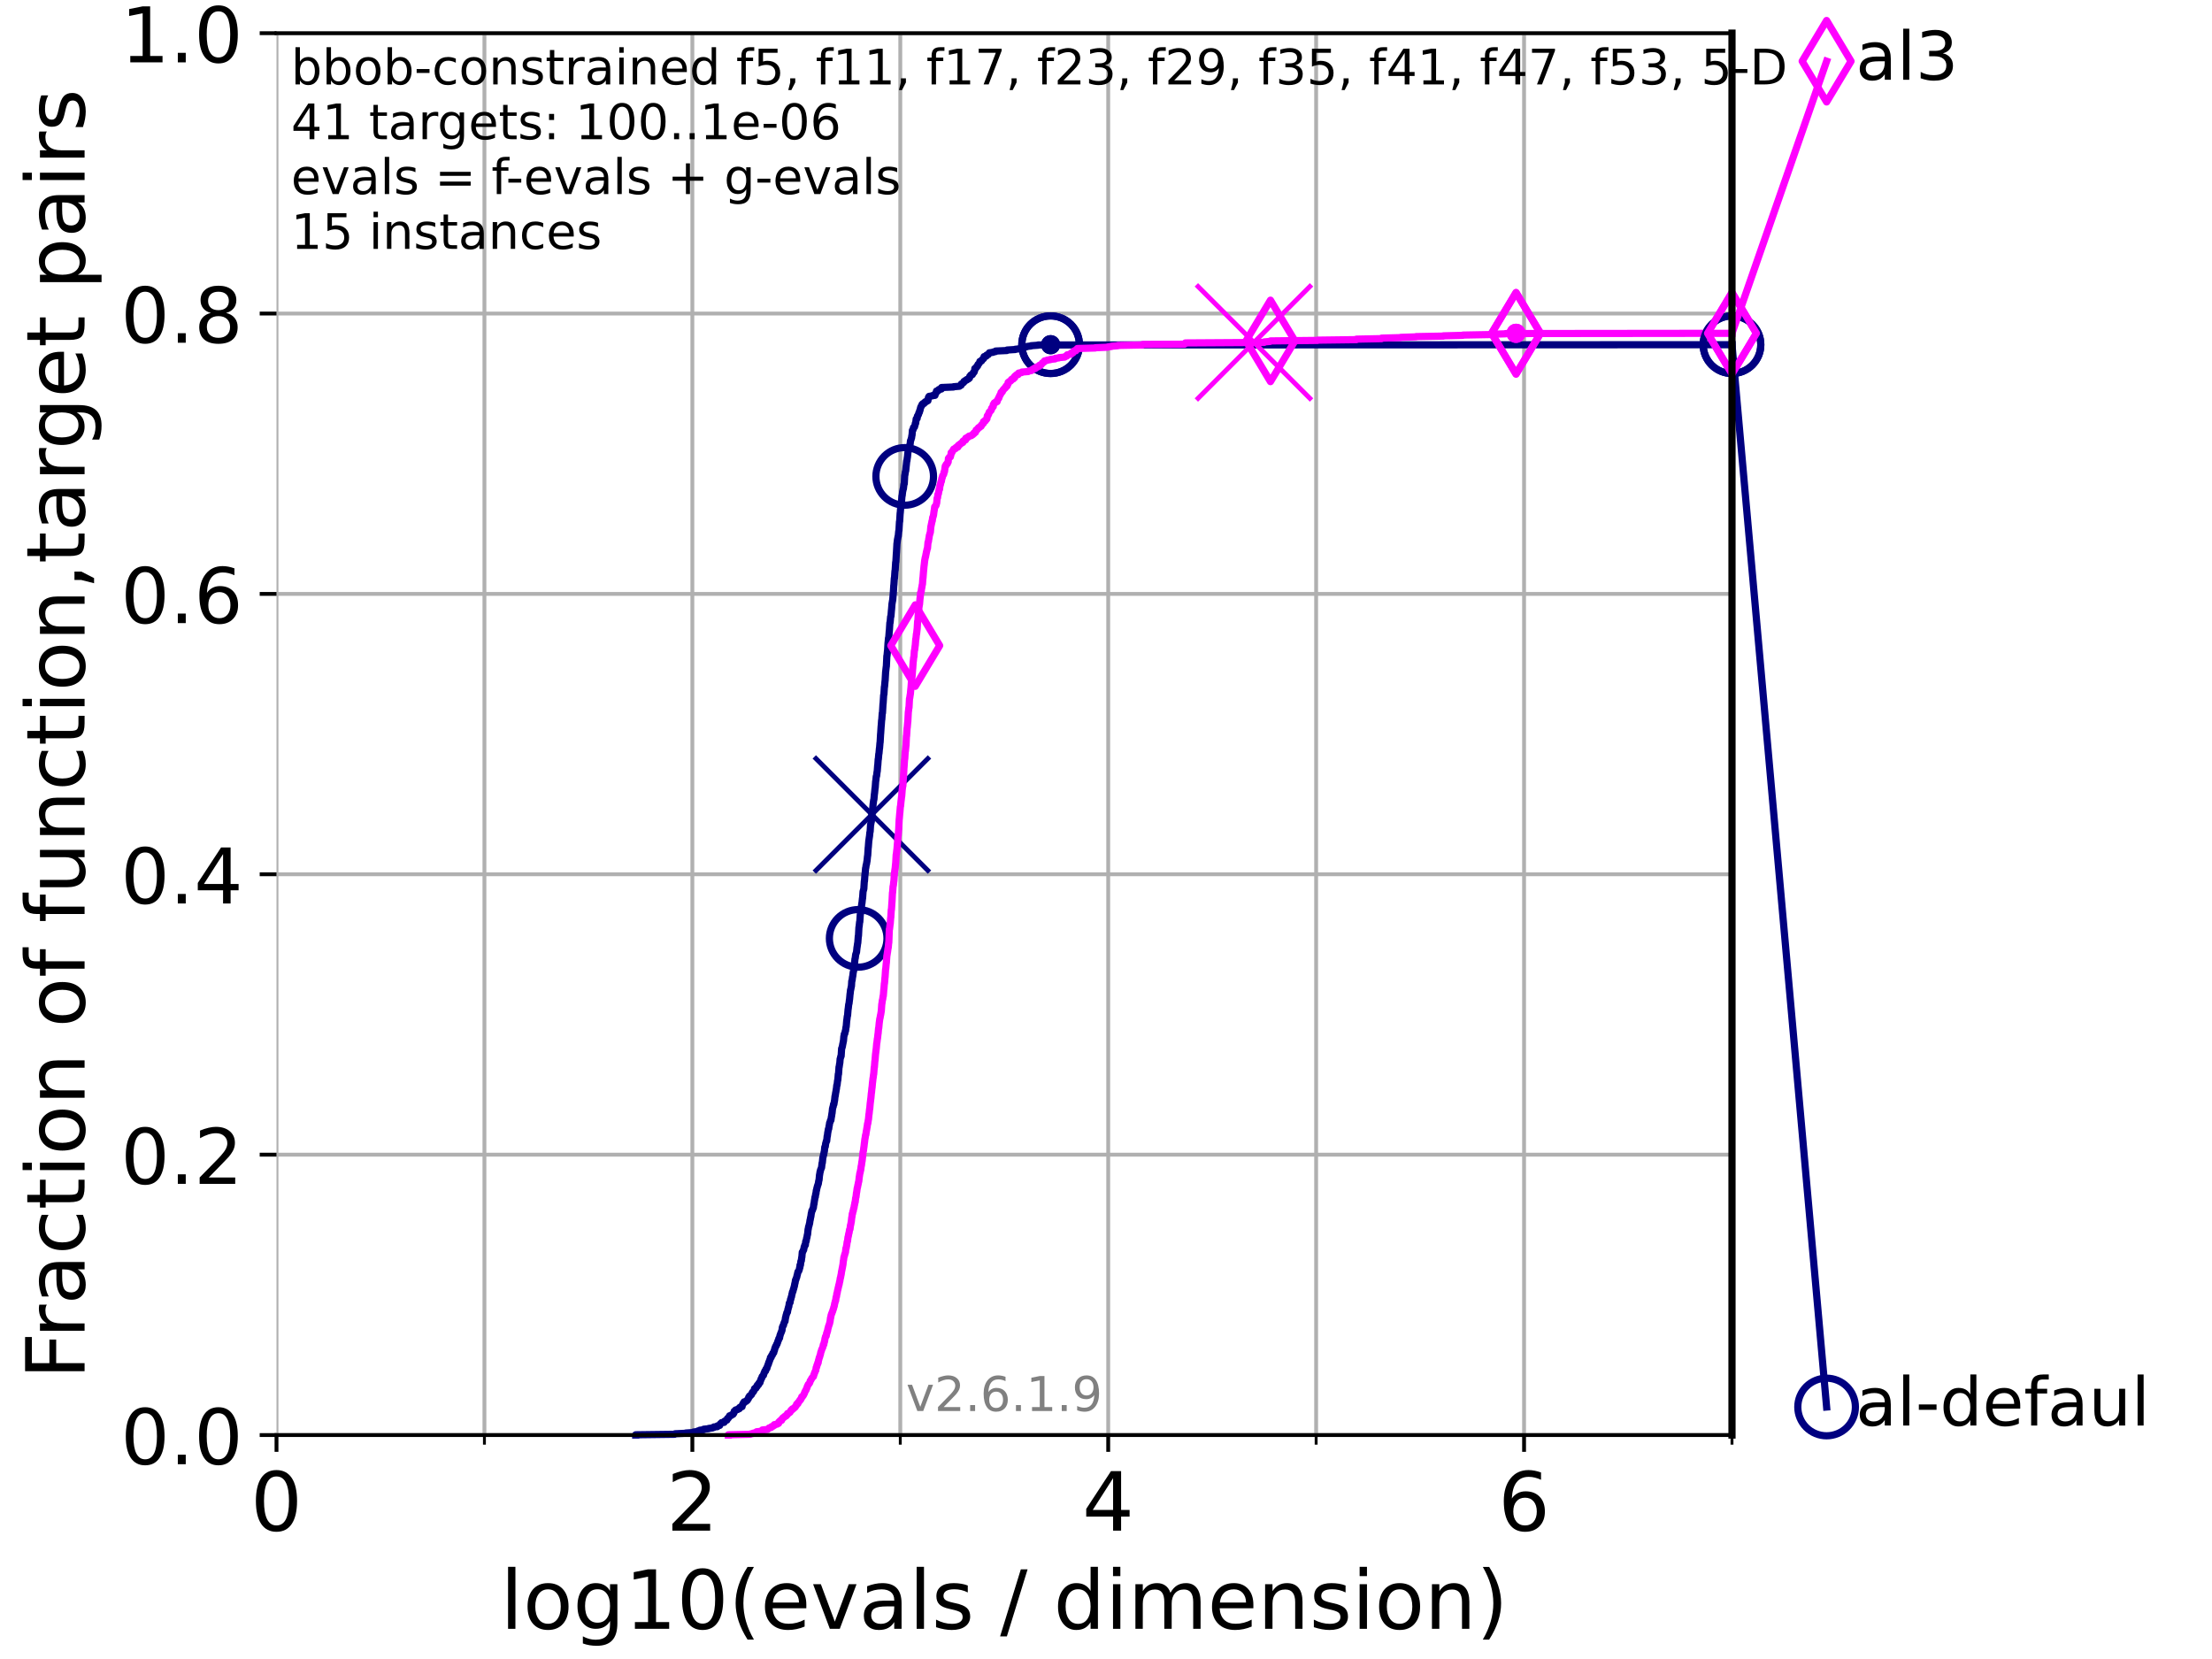 <?xml version="1.0" encoding="utf-8" standalone="no"?>
<!DOCTYPE svg PUBLIC "-//W3C//DTD SVG 1.1//EN"
  "http://www.w3.org/Graphics/SVG/1.1/DTD/svg11.dtd">
<!-- Created with matplotlib (https://matplotlib.org/) -->
<svg height="345.6pt" version="1.1" viewBox="0 0 460.8 345.6" width="460.8pt" xmlns="http://www.w3.org/2000/svg" xmlns:xlink="http://www.w3.org/1999/xlink">
 <defs>
  <style type="text/css">*{stroke-linecap:butt;stroke-linejoin:round;}</style>
 </defs>
 <g id="figure_1">
  <g id="patch_1">
   <path d="M 0 345.6 
L 460.8 345.6 
L 460.8 0 
L 0 0 
z
" style="fill:#ffffff;"/>
  </g>
  <g id="axes_1">
   <g id="patch_2">
    <path d="M 57.6 298.944 
L 360.806 298.944 
L 360.806 6.912 
L 57.6 6.912 
z
" style="fill:#ffffff;"/>
   </g>
   <g id="matplotlib.axis_1">
    <g id="xtick_1">
     <g id="line2d_1">
      <path clip-path="url(#pc062859acc)" d="M 57.6 298.944 
L 57.6 6.912 
" style="fill:none;stroke:#b0b0b0;stroke-linecap:square;stroke-width:0.8;"/>
     </g>
     <g id="line2d_2">
      <defs>
       <path d="M 0 0 
L 0 3.5 
" id="m772c54560e" style="stroke:#000000;stroke-width:0.8;"/>
      </defs>
      <g>
       <use style="stroke:#000000;stroke-width:0.8;" x="57.6" xlink:href="#m772c54560e" y="298.944"/>
      </g>
     </g>
     <g id="text_1">
      <!-- 0 -->
      <g transform="translate(52.192 318.861)scale(0.17 -0.17)">
       <defs>
        <path d="M 31.781 66.406 
Q 24.172 66.406 20.328 58.906 
Q 16.5 51.422 16.5 36.375 
Q 16.5 21.391 20.328 13.891 
Q 24.172 6.391 31.781 6.391 
Q 39.453 6.391 43.281 13.891 
Q 47.125 21.391 47.125 36.375 
Q 47.125 51.422 43.281 58.906 
Q 39.453 66.406 31.781 66.406 
z
M 31.781 74.219 
Q 44.047 74.219 50.516 64.516 
Q 56.984 54.828 56.984 36.375 
Q 56.984 17.969 50.516 8.266 
Q 44.047 -1.422 31.781 -1.422 
Q 19.531 -1.422 13.062 8.266 
Q 6.594 17.969 6.594 36.375 
Q 6.594 54.828 13.062 64.516 
Q 19.531 74.219 31.781 74.219 
z
" id="DejaVuSans-48"/>
       </defs>
       <use xlink:href="#DejaVuSans-48"/>
      </g>
     </g>
    </g>
    <g id="xtick_2">
     <g id="line2d_3">
      <path clip-path="url(#pc062859acc)" d="M 144.23 298.944 
L 144.23 6.912 
" style="fill:none;stroke:#b0b0b0;stroke-linecap:square;stroke-width:0.8;"/>
     </g>
     <g id="line2d_4">
      <g>
       <use style="stroke:#000000;stroke-width:0.8;" x="144.23" xlink:href="#m772c54560e" y="298.944"/>
      </g>
     </g>
     <g id="text_2">
      <!-- 2 -->
      <g transform="translate(138.822 318.861)scale(0.17 -0.17)">
       <defs>
        <path d="M 19.188 8.297 
L 53.609 8.297 
L 53.609 0 
L 7.328 0 
L 7.328 8.297 
Q 12.938 14.109 22.625 23.891 
Q 32.328 33.688 34.812 36.531 
Q 39.547 41.844 41.422 45.531 
Q 43.312 49.219 43.312 52.781 
Q 43.312 58.594 39.234 62.25 
Q 35.156 65.922 28.609 65.922 
Q 23.969 65.922 18.812 64.312 
Q 13.672 62.703 7.812 59.422 
L 7.812 69.391 
Q 13.766 71.781 18.938 73 
Q 24.125 74.219 28.422 74.219 
Q 39.75 74.219 46.484 68.547 
Q 53.219 62.891 53.219 53.422 
Q 53.219 48.922 51.531 44.891 
Q 49.859 40.875 45.406 35.406 
Q 44.188 33.984 37.641 27.219 
Q 31.109 20.453 19.188 8.297 
z
" id="DejaVuSans-50"/>
       </defs>
       <use xlink:href="#DejaVuSans-50"/>
      </g>
     </g>
    </g>
    <g id="xtick_3">
     <g id="line2d_5">
      <path clip-path="url(#pc062859acc)" d="M 230.861 298.944 
L 230.861 6.912 
" style="fill:none;stroke:#b0b0b0;stroke-linecap:square;stroke-width:0.8;"/>
     </g>
     <g id="line2d_6">
      <g>
       <use style="stroke:#000000;stroke-width:0.8;" x="230.861" xlink:href="#m772c54560e" y="298.944"/>
      </g>
     </g>
     <g id="text_3">
      <!-- 4 -->
      <g transform="translate(225.453 318.861)scale(0.17 -0.17)">
       <defs>
        <path d="M 37.797 64.312 
L 12.891 25.391 
L 37.797 25.391 
z
M 35.203 72.906 
L 47.609 72.906 
L 47.609 25.391 
L 58.016 25.391 
L 58.016 17.188 
L 47.609 17.188 
L 47.609 0 
L 37.797 0 
L 37.797 17.188 
L 4.891 17.188 
L 4.891 26.703 
z
" id="DejaVuSans-52"/>
       </defs>
       <use xlink:href="#DejaVuSans-52"/>
      </g>
     </g>
    </g>
    <g id="xtick_4">
     <g id="line2d_7">
      <path clip-path="url(#pc062859acc)" d="M 317.491 298.944 
L 317.491 6.912 
" style="fill:none;stroke:#b0b0b0;stroke-linecap:square;stroke-width:0.8;"/>
     </g>
     <g id="line2d_8">
      <g>
       <use style="stroke:#000000;stroke-width:0.8;" x="317.491" xlink:href="#m772c54560e" y="298.944"/>
      </g>
     </g>
     <g id="text_4">
      <!-- 6 -->
      <g transform="translate(312.083 318.861)scale(0.17 -0.17)">
       <defs>
        <path d="M 33.016 40.375 
Q 26.375 40.375 22.484 35.828 
Q 18.609 31.297 18.609 23.391 
Q 18.609 15.531 22.484 10.953 
Q 26.375 6.391 33.016 6.391 
Q 39.656 6.391 43.531 10.953 
Q 47.406 15.531 47.406 23.391 
Q 47.406 31.297 43.531 35.828 
Q 39.656 40.375 33.016 40.375 
z
M 52.594 71.297 
L 52.594 62.312 
Q 48.875 64.062 45.094 64.984 
Q 41.312 65.922 37.594 65.922 
Q 27.828 65.922 22.672 59.328 
Q 17.531 52.734 16.797 39.406 
Q 19.672 43.656 24.016 45.922 
Q 28.375 48.188 33.594 48.188 
Q 44.578 48.188 50.953 41.516 
Q 57.328 34.859 57.328 23.391 
Q 57.328 12.156 50.688 5.359 
Q 44.047 -1.422 33.016 -1.422 
Q 20.359 -1.422 13.672 8.266 
Q 6.984 17.969 6.984 36.375 
Q 6.984 53.656 15.188 63.938 
Q 23.391 74.219 37.203 74.219 
Q 40.922 74.219 44.703 73.484 
Q 48.484 72.75 52.594 71.297 
z
" id="DejaVuSans-54"/>
       </defs>
       <use xlink:href="#DejaVuSans-54"/>
      </g>
     </g>
    </g>
    <g id="xtick_5">
     <g id="line2d_9">
      <path clip-path="url(#pc062859acc)" d="M 100.915 298.944 
L 100.915 6.912 
" style="fill:none;stroke:#b0b0b0;stroke-linecap:square;stroke-width:0.8;"/>
     </g>
     <g id="line2d_10">
      <defs>
       <path d="M 0 0 
L 0 2 
" id="m36c227a955" style="stroke:#000000;stroke-width:0.6;"/>
      </defs>
      <g>
       <use style="stroke:#000000;stroke-width:0.6;" x="100.915" xlink:href="#m36c227a955" y="298.944"/>
      </g>
     </g>
    </g>
    <g id="xtick_6">
     <g id="line2d_11">
      <path clip-path="url(#pc062859acc)" d="M 187.546 298.944 
L 187.546 6.912 
" style="fill:none;stroke:#b0b0b0;stroke-linecap:square;stroke-width:0.8;"/>
     </g>
     <g id="line2d_12">
      <g>
       <use style="stroke:#000000;stroke-width:0.6;" x="187.546" xlink:href="#m36c227a955" y="298.944"/>
      </g>
     </g>
    </g>
    <g id="xtick_7">
     <g id="line2d_13">
      <path clip-path="url(#pc062859acc)" d="M 274.176 298.944 
L 274.176 6.912 
" style="fill:none;stroke:#b0b0b0;stroke-linecap:square;stroke-width:0.8;"/>
     </g>
     <g id="line2d_14">
      <g>
       <use style="stroke:#000000;stroke-width:0.6;" x="274.176" xlink:href="#m36c227a955" y="298.944"/>
      </g>
     </g>
    </g>
    <g id="xtick_8">
     <g id="line2d_15">
      <path clip-path="url(#pc062859acc)" d="M 360.806 298.944 
L 360.806 6.912 
" style="fill:none;stroke:#b0b0b0;stroke-linecap:square;stroke-width:0.8;"/>
     </g>
     <g id="line2d_16">
      <g>
       <use style="stroke:#000000;stroke-width:0.6;" x="360.806" xlink:href="#m36c227a955" y="298.944"/>
      </g>
     </g>
    </g>
    <g id="text_5">
     <!-- log10(evals / dimension) -->
     <g transform="translate(104.239 339.314)scale(0.17 -0.17)">
      <defs>
       <path d="M 9.422 75.984 
L 18.406 75.984 
L 18.406 0 
L 9.422 0 
z
" id="DejaVuSans-108"/>
       <path d="M 30.609 48.391 
Q 23.391 48.391 19.188 42.75 
Q 14.984 37.109 14.984 27.297 
Q 14.984 17.484 19.156 11.844 
Q 23.344 6.203 30.609 6.203 
Q 37.797 6.203 41.984 11.859 
Q 46.188 17.531 46.188 27.297 
Q 46.188 37.016 41.984 42.703 
Q 37.797 48.391 30.609 48.391 
z
M 30.609 56 
Q 42.328 56 49.016 48.375 
Q 55.719 40.766 55.719 27.297 
Q 55.719 13.875 49.016 6.219 
Q 42.328 -1.422 30.609 -1.422 
Q 18.844 -1.422 12.172 6.219 
Q 5.516 13.875 5.516 27.297 
Q 5.516 40.766 12.172 48.375 
Q 18.844 56 30.609 56 
z
" id="DejaVuSans-111"/>
       <path d="M 45.406 27.984 
Q 45.406 37.75 41.375 43.109 
Q 37.359 48.484 30.078 48.484 
Q 22.859 48.484 18.828 43.109 
Q 14.797 37.75 14.797 27.984 
Q 14.797 18.266 18.828 12.891 
Q 22.859 7.516 30.078 7.516 
Q 37.359 7.516 41.375 12.891 
Q 45.406 18.266 45.406 27.984 
z
M 54.391 6.781 
Q 54.391 -7.172 48.188 -13.984 
Q 42 -20.797 29.203 -20.797 
Q 24.469 -20.797 20.266 -20.094 
Q 16.062 -19.391 12.109 -17.922 
L 12.109 -9.188 
Q 16.062 -11.328 19.922 -12.344 
Q 23.781 -13.375 27.781 -13.375 
Q 36.625 -13.375 41.016 -8.766 
Q 45.406 -4.156 45.406 5.172 
L 45.406 9.625 
Q 42.625 4.781 38.281 2.391 
Q 33.938 0 27.875 0 
Q 17.828 0 11.672 7.656 
Q 5.516 15.328 5.516 27.984 
Q 5.516 40.672 11.672 48.328 
Q 17.828 56 27.875 56 
Q 33.938 56 38.281 53.609 
Q 42.625 51.219 45.406 46.391 
L 45.406 54.688 
L 54.391 54.688 
z
" id="DejaVuSans-103"/>
       <path d="M 12.406 8.297 
L 28.516 8.297 
L 28.516 63.922 
L 10.984 60.406 
L 10.984 69.391 
L 28.422 72.906 
L 38.281 72.906 
L 38.281 8.297 
L 54.391 8.297 
L 54.391 0 
L 12.406 0 
z
" id="DejaVuSans-49"/>
       <path d="M 31 75.875 
Q 24.469 64.656 21.281 53.656 
Q 18.109 42.672 18.109 31.391 
Q 18.109 20.125 21.312 9.062 
Q 24.516 -2 31 -13.188 
L 23.188 -13.188 
Q 15.875 -1.703 12.234 9.375 
Q 8.594 20.453 8.594 31.391 
Q 8.594 42.281 12.203 53.312 
Q 15.828 64.359 23.188 75.875 
z
" id="DejaVuSans-40"/>
       <path d="M 56.203 29.594 
L 56.203 25.203 
L 14.891 25.203 
Q 15.484 15.922 20.484 11.062 
Q 25.484 6.203 34.422 6.203 
Q 39.594 6.203 44.453 7.469 
Q 49.312 8.734 54.109 11.281 
L 54.109 2.781 
Q 49.266 0.734 44.188 -0.344 
Q 39.109 -1.422 33.891 -1.422 
Q 20.797 -1.422 13.156 6.188 
Q 5.516 13.812 5.516 26.812 
Q 5.516 40.234 12.766 48.109 
Q 20.016 56 32.328 56 
Q 43.359 56 49.781 48.891 
Q 56.203 41.797 56.203 29.594 
z
M 47.219 32.234 
Q 47.125 39.594 43.094 43.984 
Q 39.062 48.391 32.422 48.391 
Q 24.906 48.391 20.391 44.141 
Q 15.875 39.891 15.188 32.172 
z
" id="DejaVuSans-101"/>
       <path d="M 2.984 54.688 
L 12.5 54.688 
L 29.594 8.797 
L 46.688 54.688 
L 56.203 54.688 
L 35.688 0 
L 23.484 0 
z
" id="DejaVuSans-118"/>
       <path d="M 34.281 27.484 
Q 23.391 27.484 19.188 25 
Q 14.984 22.516 14.984 16.5 
Q 14.984 11.719 18.141 8.906 
Q 21.297 6.109 26.703 6.109 
Q 34.188 6.109 38.703 11.406 
Q 43.219 16.703 43.219 25.484 
L 43.219 27.484 
z
M 52.203 31.203 
L 52.203 0 
L 43.219 0 
L 43.219 8.297 
Q 40.141 3.328 35.547 0.953 
Q 30.953 -1.422 24.312 -1.422 
Q 15.922 -1.422 10.953 3.297 
Q 6 8.016 6 15.922 
Q 6 25.141 12.172 29.828 
Q 18.359 34.516 30.609 34.516 
L 43.219 34.516 
L 43.219 35.406 
Q 43.219 41.609 39.141 45 
Q 35.062 48.391 27.688 48.391 
Q 23 48.391 18.547 47.266 
Q 14.109 46.141 10.016 43.891 
L 10.016 52.203 
Q 14.938 54.109 19.578 55.047 
Q 24.219 56 28.609 56 
Q 40.484 56 46.344 49.844 
Q 52.203 43.703 52.203 31.203 
z
" id="DejaVuSans-97"/>
       <path d="M 44.281 53.078 
L 44.281 44.578 
Q 40.484 46.531 36.375 47.5 
Q 32.281 48.484 27.875 48.484 
Q 21.188 48.484 17.844 46.438 
Q 14.5 44.391 14.5 40.281 
Q 14.5 37.156 16.891 35.375 
Q 19.281 33.594 26.516 31.984 
L 29.594 31.297 
Q 39.156 29.25 43.188 25.516 
Q 47.219 21.781 47.219 15.094 
Q 47.219 7.469 41.188 3.016 
Q 35.156 -1.422 24.609 -1.422 
Q 20.219 -1.422 15.453 -0.562 
Q 10.688 0.297 5.422 2 
L 5.422 11.281 
Q 10.406 8.688 15.234 7.391 
Q 20.062 6.109 24.812 6.109 
Q 31.156 6.109 34.562 8.281 
Q 37.984 10.453 37.984 14.406 
Q 37.984 18.062 35.516 20.016 
Q 33.062 21.969 24.703 23.781 
L 21.578 24.516 
Q 13.234 26.266 9.516 29.906 
Q 5.812 33.547 5.812 39.891 
Q 5.812 47.609 11.281 51.797 
Q 16.75 56 26.812 56 
Q 31.781 56 36.172 55.266 
Q 40.578 54.547 44.281 53.078 
z
" id="DejaVuSans-115"/>
       <path id="DejaVuSans-32"/>
       <path d="M 25.391 72.906 
L 33.688 72.906 
L 8.297 -9.281 
L 0 -9.281 
z
" id="DejaVuSans-47"/>
       <path d="M 45.406 46.391 
L 45.406 75.984 
L 54.391 75.984 
L 54.391 0 
L 45.406 0 
L 45.406 8.203 
Q 42.578 3.328 38.25 0.953 
Q 33.938 -1.422 27.875 -1.422 
Q 17.969 -1.422 11.734 6.484 
Q 5.516 14.406 5.516 27.297 
Q 5.516 40.188 11.734 48.094 
Q 17.969 56 27.875 56 
Q 33.938 56 38.25 53.625 
Q 42.578 51.266 45.406 46.391 
z
M 14.797 27.297 
Q 14.797 17.391 18.875 11.75 
Q 22.953 6.109 30.078 6.109 
Q 37.203 6.109 41.297 11.75 
Q 45.406 17.391 45.406 27.297 
Q 45.406 37.203 41.297 42.844 
Q 37.203 48.484 30.078 48.484 
Q 22.953 48.484 18.875 42.844 
Q 14.797 37.203 14.797 27.297 
z
" id="DejaVuSans-100"/>
       <path d="M 9.422 54.688 
L 18.406 54.688 
L 18.406 0 
L 9.422 0 
z
M 9.422 75.984 
L 18.406 75.984 
L 18.406 64.594 
L 9.422 64.594 
z
" id="DejaVuSans-105"/>
       <path d="M 52 44.188 
Q 55.375 50.25 60.062 53.125 
Q 64.75 56 71.094 56 
Q 79.641 56 84.281 50.016 
Q 88.922 44.047 88.922 33.016 
L 88.922 0 
L 79.891 0 
L 79.891 32.719 
Q 79.891 40.578 77.094 44.375 
Q 74.312 48.188 68.609 48.188 
Q 61.625 48.188 57.562 43.547 
Q 53.516 38.922 53.516 30.906 
L 53.516 0 
L 44.484 0 
L 44.484 32.719 
Q 44.484 40.625 41.703 44.406 
Q 38.922 48.188 33.109 48.188 
Q 26.219 48.188 22.156 43.531 
Q 18.109 38.875 18.109 30.906 
L 18.109 0 
L 9.078 0 
L 9.078 54.688 
L 18.109 54.688 
L 18.109 46.188 
Q 21.188 51.219 25.484 53.609 
Q 29.781 56 35.688 56 
Q 41.656 56 45.828 52.969 
Q 50 49.953 52 44.188 
z
" id="DejaVuSans-109"/>
       <path d="M 54.891 33.016 
L 54.891 0 
L 45.906 0 
L 45.906 32.719 
Q 45.906 40.484 42.875 44.328 
Q 39.844 48.188 33.797 48.188 
Q 26.516 48.188 22.312 43.547 
Q 18.109 38.922 18.109 30.906 
L 18.109 0 
L 9.078 0 
L 9.078 54.688 
L 18.109 54.688 
L 18.109 46.188 
Q 21.344 51.125 25.703 53.562 
Q 30.078 56 35.797 56 
Q 45.219 56 50.047 50.172 
Q 54.891 44.344 54.891 33.016 
z
" id="DejaVuSans-110"/>
       <path d="M 8.016 75.875 
L 15.828 75.875 
Q 23.141 64.359 26.781 53.312 
Q 30.422 42.281 30.422 31.391 
Q 30.422 20.453 26.781 9.375 
Q 23.141 -1.703 15.828 -13.188 
L 8.016 -13.188 
Q 14.5 -2 17.703 9.062 
Q 20.906 20.125 20.906 31.391 
Q 20.906 42.672 17.703 53.656 
Q 14.5 64.656 8.016 75.875 
z
" id="DejaVuSans-41"/>
      </defs>
      <use xlink:href="#DejaVuSans-108"/>
      <use x="27.783" xlink:href="#DejaVuSans-111"/>
      <use x="88.965" xlink:href="#DejaVuSans-103"/>
      <use x="152.441" xlink:href="#DejaVuSans-49"/>
      <use x="216.064" xlink:href="#DejaVuSans-48"/>
      <use x="279.688" xlink:href="#DejaVuSans-40"/>
      <use x="318.701" xlink:href="#DejaVuSans-101"/>
      <use x="380.225" xlink:href="#DejaVuSans-118"/>
      <use x="439.404" xlink:href="#DejaVuSans-97"/>
      <use x="500.684" xlink:href="#DejaVuSans-108"/>
      <use x="528.467" xlink:href="#DejaVuSans-115"/>
      <use x="580.566" xlink:href="#DejaVuSans-32"/>
      <use x="612.354" xlink:href="#DejaVuSans-47"/>
      <use x="646.045" xlink:href="#DejaVuSans-32"/>
      <use x="677.832" xlink:href="#DejaVuSans-100"/>
      <use x="741.309" xlink:href="#DejaVuSans-105"/>
      <use x="769.092" xlink:href="#DejaVuSans-109"/>
      <use x="866.504" xlink:href="#DejaVuSans-101"/>
      <use x="928.027" xlink:href="#DejaVuSans-110"/>
      <use x="991.406" xlink:href="#DejaVuSans-115"/>
      <use x="1043.506" xlink:href="#DejaVuSans-105"/>
      <use x="1071.289" xlink:href="#DejaVuSans-111"/>
      <use x="1132.471" xlink:href="#DejaVuSans-110"/>
      <use x="1195.85" xlink:href="#DejaVuSans-41"/>
     </g>
    </g>
   </g>
   <g id="matplotlib.axis_2">
    <g id="ytick_1">
     <g id="line2d_17">
      <path clip-path="url(#pc062859acc)" d="M 57.6 298.944 
L 360.806 298.944 
" style="fill:none;stroke:#b0b0b0;stroke-linecap:square;stroke-width:0.8;"/>
     </g>
     <g id="line2d_18">
      <defs>
       <path d="M 0 0 
L -3.5 0 
" id="me16264329f" style="stroke:#000000;stroke-width:0.8;"/>
      </defs>
      <g>
       <use style="stroke:#000000;stroke-width:0.8;" x="57.6" xlink:href="#me16264329f" y="298.944"/>
      </g>
     </g>
     <g id="text_6">
      <!-- 0.0 -->
      <g transform="translate(25.155 305.023)scale(0.16 -0.16)">
       <defs>
        <path d="M 10.688 12.406 
L 21 12.406 
L 21 0 
L 10.688 0 
z
" id="DejaVuSans-46"/>
       </defs>
       <use xlink:href="#DejaVuSans-48"/>
       <use x="63.623" xlink:href="#DejaVuSans-46"/>
       <use x="95.41" xlink:href="#DejaVuSans-48"/>
      </g>
     </g>
    </g>
    <g id="ytick_2">
     <g id="line2d_19">
      <path clip-path="url(#pc062859acc)" d="M 57.6 240.538 
L 360.806 240.538 
" style="fill:none;stroke:#b0b0b0;stroke-linecap:square;stroke-width:0.8;"/>
     </g>
     <g id="line2d_20">
      <g>
       <use style="stroke:#000000;stroke-width:0.8;" x="57.6" xlink:href="#me16264329f" y="240.538"/>
      </g>
     </g>
     <g id="text_7">
      <!-- 0.2 -->
      <g transform="translate(25.155 246.616)scale(0.16 -0.16)">
       <use xlink:href="#DejaVuSans-48"/>
       <use x="63.623" xlink:href="#DejaVuSans-46"/>
       <use x="95.41" xlink:href="#DejaVuSans-50"/>
      </g>
     </g>
    </g>
    <g id="ytick_3">
     <g id="line2d_21">
      <path clip-path="url(#pc062859acc)" d="M 57.6 182.131 
L 360.806 182.131 
" style="fill:none;stroke:#b0b0b0;stroke-linecap:square;stroke-width:0.8;"/>
     </g>
     <g id="line2d_22">
      <g>
       <use style="stroke:#000000;stroke-width:0.8;" x="57.6" xlink:href="#me16264329f" y="182.131"/>
      </g>
     </g>
     <g id="text_8">
      <!-- 0.4 -->
      <g transform="translate(25.155 188.21)scale(0.16 -0.16)">
       <use xlink:href="#DejaVuSans-48"/>
       <use x="63.623" xlink:href="#DejaVuSans-46"/>
       <use x="95.41" xlink:href="#DejaVuSans-52"/>
      </g>
     </g>
    </g>
    <g id="ytick_4">
     <g id="line2d_23">
      <path clip-path="url(#pc062859acc)" d="M 57.6 123.725 
L 360.806 123.725 
" style="fill:none;stroke:#b0b0b0;stroke-linecap:square;stroke-width:0.8;"/>
     </g>
     <g id="line2d_24">
      <g>
       <use style="stroke:#000000;stroke-width:0.8;" x="57.6" xlink:href="#me16264329f" y="123.725"/>
      </g>
     </g>
     <g id="text_9">
      <!-- 0.6 -->
      <g transform="translate(25.155 129.804)scale(0.16 -0.16)">
       <use xlink:href="#DejaVuSans-48"/>
       <use x="63.623" xlink:href="#DejaVuSans-46"/>
       <use x="95.41" xlink:href="#DejaVuSans-54"/>
      </g>
     </g>
    </g>
    <g id="ytick_5">
     <g id="line2d_25">
      <path clip-path="url(#pc062859acc)" d="M 57.6 65.318 
L 360.806 65.318 
" style="fill:none;stroke:#b0b0b0;stroke-linecap:square;stroke-width:0.8;"/>
     </g>
     <g id="line2d_26">
      <g>
       <use style="stroke:#000000;stroke-width:0.8;" x="57.6" xlink:href="#me16264329f" y="65.318"/>
      </g>
     </g>
     <g id="text_10">
      <!-- 0.8 -->
      <g transform="translate(25.155 71.397)scale(0.16 -0.16)">
       <defs>
        <path d="M 31.781 34.625 
Q 24.75 34.625 20.719 30.859 
Q 16.703 27.094 16.703 20.516 
Q 16.703 13.922 20.719 10.156 
Q 24.75 6.391 31.781 6.391 
Q 38.812 6.391 42.859 10.172 
Q 46.922 13.969 46.922 20.516 
Q 46.922 27.094 42.891 30.859 
Q 38.875 34.625 31.781 34.625 
z
M 21.922 38.812 
Q 15.578 40.375 12.031 44.719 
Q 8.5 49.078 8.5 55.328 
Q 8.5 64.062 14.719 69.141 
Q 20.953 74.219 31.781 74.219 
Q 42.672 74.219 48.875 69.141 
Q 55.078 64.062 55.078 55.328 
Q 55.078 49.078 51.531 44.719 
Q 48 40.375 41.703 38.812 
Q 48.828 37.156 52.797 32.312 
Q 56.781 27.484 56.781 20.516 
Q 56.781 9.906 50.312 4.234 
Q 43.844 -1.422 31.781 -1.422 
Q 19.734 -1.422 13.25 4.234 
Q 6.781 9.906 6.781 20.516 
Q 6.781 27.484 10.781 32.312 
Q 14.797 37.156 21.922 38.812 
z
M 18.312 54.391 
Q 18.312 48.734 21.844 45.562 
Q 25.391 42.391 31.781 42.391 
Q 38.141 42.391 41.719 45.562 
Q 45.312 48.734 45.312 54.391 
Q 45.312 60.062 41.719 63.234 
Q 38.141 66.406 31.781 66.406 
Q 25.391 66.406 21.844 63.234 
Q 18.312 60.062 18.312 54.391 
z
" id="DejaVuSans-56"/>
       </defs>
       <use xlink:href="#DejaVuSans-48"/>
       <use x="63.623" xlink:href="#DejaVuSans-46"/>
       <use x="95.41" xlink:href="#DejaVuSans-56"/>
      </g>
     </g>
    </g>
    <g id="ytick_6">
     <g id="line2d_27">
      <path clip-path="url(#pc062859acc)" d="M 57.6 6.912 
L 360.806 6.912 
" style="fill:none;stroke:#b0b0b0;stroke-linecap:square;stroke-width:0.8;"/>
     </g>
     <g id="line2d_28">
      <g>
       <use style="stroke:#000000;stroke-width:0.8;" x="57.6" xlink:href="#me16264329f" y="6.912"/>
      </g>
     </g>
     <g id="text_11">
      <!-- 1.0 -->
      <g transform="translate(25.155 12.991)scale(0.16 -0.16)">
       <use xlink:href="#DejaVuSans-49"/>
       <use x="63.623" xlink:href="#DejaVuSans-46"/>
       <use x="95.41" xlink:href="#DejaVuSans-48"/>
      </g>
     </g>
    </g>
    <g id="text_12">
     <!-- Fraction of function,target pairs -->
     <g transform="translate(17.62 287.313)rotate(-90)scale(0.17 -0.17)">
      <defs>
       <path d="M 9.812 72.906 
L 51.703 72.906 
L 51.703 64.594 
L 19.672 64.594 
L 19.672 43.109 
L 48.578 43.109 
L 48.578 34.812 
L 19.672 34.812 
L 19.672 0 
L 9.812 0 
z
" id="DejaVuSans-70"/>
       <path d="M 41.109 46.297 
Q 39.594 47.172 37.812 47.578 
Q 36.031 48 33.891 48 
Q 26.266 48 22.188 43.047 
Q 18.109 38.094 18.109 28.812 
L 18.109 0 
L 9.078 0 
L 9.078 54.688 
L 18.109 54.688 
L 18.109 46.188 
Q 20.953 51.172 25.484 53.578 
Q 30.031 56 36.531 56 
Q 37.453 56 38.578 55.875 
Q 39.703 55.766 41.062 55.516 
z
" id="DejaVuSans-114"/>
       <path d="M 48.781 52.594 
L 48.781 44.188 
Q 44.969 46.297 41.141 47.344 
Q 37.312 48.391 33.406 48.391 
Q 24.656 48.391 19.812 42.844 
Q 14.984 37.312 14.984 27.297 
Q 14.984 17.281 19.812 11.734 
Q 24.656 6.203 33.406 6.203 
Q 37.312 6.203 41.141 7.25 
Q 44.969 8.297 48.781 10.406 
L 48.781 2.094 
Q 45.016 0.344 40.984 -0.531 
Q 36.969 -1.422 32.422 -1.422 
Q 20.062 -1.422 12.781 6.344 
Q 5.516 14.109 5.516 27.297 
Q 5.516 40.672 12.859 48.328 
Q 20.219 56 33.016 56 
Q 37.156 56 41.109 55.141 
Q 45.062 54.297 48.781 52.594 
z
" id="DejaVuSans-99"/>
       <path d="M 18.312 70.219 
L 18.312 54.688 
L 36.812 54.688 
L 36.812 47.703 
L 18.312 47.703 
L 18.312 18.016 
Q 18.312 11.328 20.141 9.422 
Q 21.969 7.516 27.594 7.516 
L 36.812 7.516 
L 36.812 0 
L 27.594 0 
Q 17.188 0 13.234 3.875 
Q 9.281 7.766 9.281 18.016 
L 9.281 47.703 
L 2.688 47.703 
L 2.688 54.688 
L 9.281 54.688 
L 9.281 70.219 
z
" id="DejaVuSans-116"/>
       <path d="M 37.109 75.984 
L 37.109 68.5 
L 28.516 68.5 
Q 23.688 68.5 21.797 66.547 
Q 19.922 64.594 19.922 59.516 
L 19.922 54.688 
L 34.719 54.688 
L 34.719 47.703 
L 19.922 47.703 
L 19.922 0 
L 10.891 0 
L 10.891 47.703 
L 2.297 47.703 
L 2.297 54.688 
L 10.891 54.688 
L 10.891 58.5 
Q 10.891 67.625 15.141 71.797 
Q 19.391 75.984 28.609 75.984 
z
" id="DejaVuSans-102"/>
       <path d="M 8.5 21.578 
L 8.5 54.688 
L 17.484 54.688 
L 17.484 21.922 
Q 17.484 14.156 20.5 10.266 
Q 23.531 6.391 29.594 6.391 
Q 36.859 6.391 41.078 11.031 
Q 45.312 15.672 45.312 23.688 
L 45.312 54.688 
L 54.297 54.688 
L 54.297 0 
L 45.312 0 
L 45.312 8.406 
Q 42.047 3.422 37.719 1 
Q 33.406 -1.422 27.688 -1.422 
Q 18.266 -1.422 13.375 4.438 
Q 8.5 10.297 8.5 21.578 
z
M 31.109 56 
z
" id="DejaVuSans-117"/>
       <path d="M 11.719 12.406 
L 22.016 12.406 
L 22.016 4 
L 14.016 -11.625 
L 7.719 -11.625 
L 11.719 4 
z
" id="DejaVuSans-44"/>
       <path d="M 18.109 8.203 
L 18.109 -20.797 
L 9.078 -20.797 
L 9.078 54.688 
L 18.109 54.688 
L 18.109 46.391 
Q 20.953 51.266 25.266 53.625 
Q 29.594 56 35.594 56 
Q 45.562 56 51.781 48.094 
Q 58.016 40.188 58.016 27.297 
Q 58.016 14.406 51.781 6.484 
Q 45.562 -1.422 35.594 -1.422 
Q 29.594 -1.422 25.266 0.953 
Q 20.953 3.328 18.109 8.203 
z
M 48.688 27.297 
Q 48.688 37.203 44.609 42.844 
Q 40.531 48.484 33.406 48.484 
Q 26.266 48.484 22.188 42.844 
Q 18.109 37.203 18.109 27.297 
Q 18.109 17.391 22.188 11.75 
Q 26.266 6.109 33.406 6.109 
Q 40.531 6.109 44.609 11.75 
Q 48.688 17.391 48.688 27.297 
z
" id="DejaVuSans-112"/>
      </defs>
      <use xlink:href="#DejaVuSans-70"/>
      <use x="50.27" xlink:href="#DejaVuSans-114"/>
      <use x="91.383" xlink:href="#DejaVuSans-97"/>
      <use x="152.662" xlink:href="#DejaVuSans-99"/>
      <use x="207.643" xlink:href="#DejaVuSans-116"/>
      <use x="246.852" xlink:href="#DejaVuSans-105"/>
      <use x="274.635" xlink:href="#DejaVuSans-111"/>
      <use x="335.816" xlink:href="#DejaVuSans-110"/>
      <use x="399.195" xlink:href="#DejaVuSans-32"/>
      <use x="430.982" xlink:href="#DejaVuSans-111"/>
      <use x="492.164" xlink:href="#DejaVuSans-102"/>
      <use x="527.369" xlink:href="#DejaVuSans-32"/>
      <use x="559.156" xlink:href="#DejaVuSans-102"/>
      <use x="594.361" xlink:href="#DejaVuSans-117"/>
      <use x="657.74" xlink:href="#DejaVuSans-110"/>
      <use x="721.119" xlink:href="#DejaVuSans-99"/>
      <use x="776.1" xlink:href="#DejaVuSans-116"/>
      <use x="815.309" xlink:href="#DejaVuSans-105"/>
      <use x="843.092" xlink:href="#DejaVuSans-111"/>
      <use x="904.273" xlink:href="#DejaVuSans-110"/>
      <use x="967.652" xlink:href="#DejaVuSans-44"/>
      <use x="999.439" xlink:href="#DejaVuSans-116"/>
      <use x="1038.648" xlink:href="#DejaVuSans-97"/>
      <use x="1099.928" xlink:href="#DejaVuSans-114"/>
      <use x="1139.291" xlink:href="#DejaVuSans-103"/>
      <use x="1202.768" xlink:href="#DejaVuSans-101"/>
      <use x="1264.291" xlink:href="#DejaVuSans-116"/>
      <use x="1303.5" xlink:href="#DejaVuSans-32"/>
      <use x="1335.287" xlink:href="#DejaVuSans-112"/>
      <use x="1398.764" xlink:href="#DejaVuSans-97"/>
      <use x="1460.043" xlink:href="#DejaVuSans-105"/>
      <use x="1487.826" xlink:href="#DejaVuSans-114"/>
      <use x="1528.939" xlink:href="#DejaVuSans-115"/>
     </g>
    </g>
   </g>
   <g id="line2d_29">
    <defs>
     <path d="M 0 1.5 
C 0.398 1.5 0.779 1.342 1.061 1.061 
C 1.342 0.779 1.5 0.398 1.5 0 
C 1.5 -0.398 1.342 -0.779 1.061 -1.061 
C 0.779 -1.342 0.398 -1.5 0 -1.5 
C -0.398 -1.5 -0.779 -1.342 -1.061 -1.061 
C -1.342 -0.779 -1.5 -0.398 -1.5 0 
C -1.5 0.398 -1.342 0.779 -1.061 1.061 
C -0.779 1.342 -0.398 1.5 0 1.5 
z
" id="m611b471528" style="stroke:#000080;"/>
    </defs>
    <g>
     <use style="fill:#000080;stroke:#000080;" x="218.862" xlink:href="#m611b471528" y="71.808"/>
     <use style="fill:#000080;stroke:#000080;" x="218.862" xlink:href="#m611b471528" y="71.808"/>
    </g>
   </g>
   <g id="line2d_30">
    <path d="M 132.429 298.944 
L 132.429 298.891 
L 140.543 298.786 
L 140.634 298.68 
L 142.865 298.575 
L 142.865 298.522 
L 144.492 298.416 
L 144.492 298.311 
L 145.291 298.205 
L 145.362 298.1 
L 145.782 297.994 
L 145.782 297.942 
L 146.596 297.836 
L 146.596 297.73 
L 147.629 297.625 
L 147.629 297.572 
L 148.428 297.467 
L 148.428 297.414 
L 148.727 297.361 
L 148.727 297.256 
L 149.425 297.203 
L 149.425 297.045 
L 149.931 296.939 
L 150.042 296.623 
L 150.207 296.517 
L 150.317 296.359 
L 150.853 296.306 
L 150.959 296.042 
L 151.22 295.937 
L 151.324 295.831 
L 151.427 295.831 
L 151.529 295.515 
L 151.732 295.409 
L 151.833 295.198 
L 151.983 295.092 
L 151.983 294.934 
L 152.377 294.829 
L 152.426 294.723 
L 152.716 294.618 
L 152.811 294.407 
L 152.859 294.407 
L 152.954 293.984 
L 153.189 293.879 
L 153.236 293.721 
L 153.696 293.615 
L 153.742 293.51 
L 154.012 293.457 
L 154.101 293.193 
L 154.367 293.088 
L 154.367 293.035 
L 154.585 293.035 
L 154.671 292.613 
L 154.715 292.613 
L 154.801 292.349 
L 154.929 292.296 
L 155.014 292.032 
L 155.433 291.927 
L 155.475 291.821 
L 155.681 291.716 
L 155.762 291.505 
L 155.884 291.399 
L 155.965 291.083 
L 156.086 291.03 
L 156.126 290.819 
L 156.364 290.713 
L 156.443 290.555 
L 156.56 290.502 
L 156.638 290.238 
L 156.755 290.133 
L 156.755 290.027 
L 156.947 289.922 
L 157.023 289.764 
L 157.1 289.658 
L 157.175 289.289 
L 157.475 289.183 
L 157.55 288.919 
L 157.734 288.814 
L 157.771 288.55 
L 158.025 288.445 
L 158.098 288.128 
L 158.312 288.022 
L 158.419 287.6 
L 158.454 287.6 
L 158.56 287.231 
L 158.665 287.126 
L 158.77 286.756 
L 158.873 286.651 
L 158.977 286.545 
L 159.045 286.492 
L 159.148 286.07 
L 159.182 286.07 
L 159.284 285.754 
L 159.351 285.648 
L 159.351 285.595 
L 159.485 285.595 
L 159.585 285.173 
L 159.751 285.068 
L 159.85 284.646 
L 159.915 284.54 
L 160.013 284.224 
L 160.078 284.171 
L 160.142 283.802 
L 160.239 283.696 
L 160.335 283.327 
L 160.367 283.327 
L 160.463 283.01 
L 160.494 283.01 
L 160.494 282.799 
L 160.652 282.746 
L 160.746 282.377 
L 160.902 282.272 
L 160.995 281.902 
L 161.179 281.797 
L 161.271 281.375 
L 161.331 281.322 
L 161.422 280.847 
L 161.482 280.794 
L 161.572 280.478 
L 161.692 280.372 
L 161.781 280.056 
L 161.869 280.003 
L 161.957 279.686 
L 161.987 279.686 
L 162.074 279.317 
L 162.162 279.211 
L 162.248 278.842 
L 162.392 278.737 
L 162.478 278.209 
L 162.507 278.209 
L 162.592 277.892 
L 162.648 277.787 
L 162.733 277.523 
L 162.789 277.47 
L 162.873 277.154 
L 162.901 277.154 
L 162.985 276.468 
L 163.04 276.362 
L 163.15 276.098 
L 163.205 276.098 
L 163.315 275.624 
L 163.369 275.518 
L 163.478 275.254 
L 163.532 275.254 
L 163.639 274.463 
L 163.666 274.463 
L 163.773 273.935 
L 163.826 273.83 
L 163.906 273.46 
L 164.037 273.355 
L 164.142 272.722 
L 164.168 272.722 
L 164.272 272.247 
L 164.324 272.194 
L 164.427 271.456 
L 164.581 271.35 
L 164.683 270.664 
L 164.733 270.664 
L 164.834 270.189 
L 164.884 270.137 
L 164.985 269.556 
L 165.01 269.556 
L 165.084 269.134 
L 165.183 269.029 
L 165.282 268.554 
L 165.331 268.501 
L 165.429 268.079 
L 165.477 267.973 
L 165.574 267.393 
L 165.623 267.287 
L 165.719 266.654 
L 165.791 266.602 
L 165.886 266.232 
L 165.958 266.127 
L 166.052 265.652 
L 166.099 265.546 
L 166.193 265.071 
L 166.24 264.966 
L 166.24 264.913 
L 166.38 264.808 
L 166.472 264.544 
L 166.518 264.438 
L 166.587 264.016 
L 166.633 264.016 
L 166.656 263.541 
L 166.747 263.541 
L 166.838 262.75 
L 166.928 262.644 
L 167.018 261.906 
L 167.04 261.906 
L 167.129 260.851 
L 167.24 260.745 
L 167.351 260.428 
L 167.417 260.376 
L 167.526 259.743 
L 167.591 259.69 
L 167.657 259.373 
L 167.765 259.373 
L 167.85 258.582 
L 167.936 258.582 
L 168.042 257.896 
L 168.085 257.843 
L 168.19 257.21 
L 168.232 257.157 
L 168.337 256.102 
L 168.358 256.102 
L 168.462 255.469 
L 168.524 255.363 
L 168.627 254.889 
L 168.648 254.889 
L 168.75 254.15 
L 168.771 254.15 
L 168.873 253.57 
L 168.913 253.464 
L 169.014 252.725 
L 169.055 252.62 
L 169.135 252.198 
L 169.255 252.092 
L 169.354 251.723 
L 169.433 251.617 
L 169.531 250.826 
L 169.57 250.826 
L 169.668 250.035 
L 169.687 250.035 
L 169.784 249.349 
L 169.842 249.349 
L 169.919 248.716 
L 169.977 248.663 
L 170.053 247.977 
L 170.091 247.977 
L 170.186 247.449 
L 170.224 247.397 
L 170.299 247.027 
L 170.356 246.922 
L 170.449 246.605 
L 170.468 246.605 
L 170.561 245.972 
L 170.617 245.866 
L 170.727 244.706 
L 170.746 244.706 
L 170.837 244.073 
L 170.874 244.073 
L 170.947 243.65 
L 171.019 243.545 
L 171.128 243.228 
L 171.146 243.228 
L 171.253 242.279 
L 171.307 242.226 
L 171.414 241.118 
L 171.467 241.012 
L 171.555 240.538 
L 171.59 240.538 
L 171.695 239.904 
L 171.73 239.852 
L 171.817 238.955 
L 171.921 238.849 
L 172.007 238.163 
L 172.059 238.058 
L 172.144 237.689 
L 172.213 237.689 
L 172.314 236.686 
L 172.348 236.686 
L 172.449 235.842 
L 172.466 235.842 
L 172.566 235.209 
L 172.633 235.156 
L 172.732 234.47 
L 172.749 234.47 
L 172.831 233.89 
L 172.913 233.784 
L 172.995 233.415 
L 173.093 233.362 
L 173.19 232.676 
L 173.222 232.571 
L 173.318 231.885 
L 173.334 231.885 
L 173.43 230.935 
L 173.446 230.935 
L 173.526 230.566 
L 173.573 230.513 
L 173.636 230.038 
L 173.715 230.038 
L 173.825 229.352 
L 173.856 229.247 
L 173.949 228.35 
L 173.98 228.35 
L 174.088 227.611 
L 174.119 227.506 
L 174.226 226.82 
L 174.241 226.82 
L 174.317 226.081 
L 174.378 226.028 
L 174.484 225.079 
L 174.529 225.026 
L 174.634 223.76 
L 174.679 223.76 
L 174.783 222.282 
L 174.812 222.282 
L 174.916 221.544 
L 174.945 221.491 
L 175.019 220.541 
L 175.077 220.436 
L 175.15 220.066 
L 175.223 220.014 
L 175.324 218.431 
L 175.352 218.431 
L 175.453 218.061 
L 175.467 218.061 
L 175.567 217.481 
L 175.595 217.376 
L 175.695 216.848 
L 175.709 216.848 
L 175.793 215.845 
L 175.849 215.74 
L 175.877 215.423 
L 175.989 215.318 
L 176.1 214.737 
L 176.141 214.737 
L 176.238 213.946 
L 176.279 213.893 
L 176.388 212.574 
L 176.415 212.469 
L 176.51 211.677 
L 176.564 211.572 
L 176.672 210.253 
L 176.699 210.147 
L 176.806 209.198 
L 176.859 209.092 
L 176.965 208.195 
L 176.978 208.195 
L 177.083 207.034 
L 177.096 207.034 
L 177.188 206.19 
L 177.227 206.137 
L 177.331 205.557 
L 177.37 205.452 
L 177.434 204.396 
L 177.498 204.291 
L 177.601 203.499 
L 177.639 203.394 
L 177.741 202.55 
L 177.779 202.444 
L 177.88 201.917 
L 177.892 201.917 
L 177.993 200.65 
L 178.018 200.65 
L 178.105 199.753 
L 178.154 199.648 
L 178.253 198.856 
L 178.29 198.751 
L 178.401 198.434 
L 178.425 198.382 
L 178.535 197.326 
L 178.547 197.326 
L 178.656 196.535 
L 178.692 196.429 
L 178.8 195.005 
L 178.836 194.952 
L 178.931 193.158 
L 178.967 193.053 
L 179.074 192.05 
L 179.109 192.05 
L 179.215 190.467 
L 179.262 190.362 
L 179.367 189.043 
L 179.448 188.937 
L 179.54 188.146 
L 179.563 188.146 
L 179.666 187.143 
L 179.689 187.143 
L 179.792 185.719 
L 179.826 185.613 
L 179.928 185.244 
L 179.95 185.191 
L 180.051 183.556 
L 180.085 183.556 
L 180.185 182.131 
L 180.208 182.131 
L 180.318 180.865 
L 180.351 180.812 
L 180.439 180.179 
L 180.494 180.074 
L 180.603 179.388 
L 180.614 179.388 
L 180.723 178.332 
L 180.755 178.227 
L 180.863 176.591 
L 180.884 176.486 
L 180.991 175.114 
L 181.013 175.008 
L 181.119 174.27 
L 181.129 174.27 
L 181.214 173.373 
L 181.266 173.267 
L 181.361 171.737 
L 181.392 171.737 
L 181.486 171.157 
L 181.517 171.157 
L 181.62 169.732 
L 181.661 169.627 
L 181.764 168.572 
L 181.795 168.519 
L 181.897 167.411 
L 181.917 167.305 
L 181.998 166.672 
L 182.048 166.567 
L 182.159 165.353 
L 182.179 165.3 
L 182.289 164.192 
L 182.319 164.087 
L 182.418 162.715 
L 182.447 162.662 
L 182.536 161.765 
L 182.604 161.66 
L 182.702 160.816 
L 182.741 160.71 
L 182.838 159.444 
L 182.857 159.444 
L 182.944 158.178 
L 182.973 158.178 
L 183.068 157.07 
L 183.107 156.964 
L 183.202 155.909 
L 183.221 155.909 
L 183.315 154.748 
L 183.343 154.643 
L 183.446 152.849 
L 183.456 152.849 
L 183.558 151.266 
L 183.568 151.266 
L 183.66 150 
L 183.688 149.947 
L 183.789 148.575 
L 183.835 148.522 
L 183.945 146.623 
L 183.972 146.518 
L 184.081 144.776 
L 184.135 144.671 
L 184.234 143.088 
L 184.261 143.088 
L 184.368 141.875 
L 184.386 141.822 
L 184.493 139.975 
L 184.51 139.87 
L 184.616 138.92 
L 184.643 138.814 
L 184.748 136.651 
L 184.774 136.651 
L 184.878 135.596 
L 184.896 135.543 
L 184.999 133.855 
L 185.016 133.749 
L 185.094 132.905 
L 185.137 132.905 
L 185.247 131.481 
L 185.264 131.481 
L 185.375 129.74 
L 185.425 129.687 
L 185.534 128.473 
L 185.601 128.368 
L 185.709 127.049 
L 185.718 127.049 
L 185.825 125.73 
L 185.842 125.677 
L 185.948 125.044 
L 185.965 125.044 
L 186.071 123.725 
L 186.087 123.672 
L 186.193 121.931 
L 186.217 121.825 
L 186.305 120.454 
L 186.338 120.454 
L 186.442 118.924 
L 186.481 118.818 
L 186.585 117.13 
L 186.624 117.077 
L 186.735 115.178 
L 186.742 115.178 
L 186.852 113.225 
L 186.86 113.225 
L 186.961 112.381 
L 186.992 112.276 
L 187.085 111.748 
L 187.123 111.695 
L 187.223 110.64 
L 187.269 110.535 
L 187.376 108.688 
L 187.413 108.635 
L 187.519 106.894 
L 187.534 106.894 
L 187.639 105.628 
L 187.662 105.575 
L 187.744 104.573 
L 187.796 104.52 
L 187.9 103.306 
L 187.937 103.254 
L 188.039 102.357 
L 188.054 102.357 
L 188.156 101.829 
L 188.193 101.829 
L 188.301 100.879 
L 188.374 100.774 
L 188.467 99.033 
L 188.51 98.927 
L 188.61 98.241 
L 188.667 98.136 
L 188.773 97.081 
L 188.78 97.081 
L 188.885 96.025 
L 188.92 96.025 
L 189.018 95.287 
L 189.032 95.287 
L 189.136 94.231 
L 189.163 94.179 
L 189.253 93.704 
L 189.321 93.651 
L 189.431 93.123 
L 189.465 93.018 
L 189.526 92.649 
L 189.593 92.543 
L 189.674 91.804 
L 189.741 91.699 
L 189.848 91.33 
L 189.881 91.277 
L 189.974 90.644 
L 189.994 90.644 
L 190.073 89.641 
L 190.204 89.536 
L 190.295 89.061 
L 190.502 88.955 
L 190.611 88.533 
L 190.624 88.533 
L 190.681 88.164 
L 190.751 88.164 
L 190.859 87.267 
L 191.06 87.161 
L 191.11 86.687 
L 191.197 86.634 
L 191.24 86.476 
L 191.332 86.37 
L 191.418 86.001 
L 191.522 85.895 
L 191.595 85.526 
L 191.638 85.526 
L 191.746 85.051 
L 191.77 84.945 
L 191.866 84.682 
L 191.986 84.576 
L 192.074 84.26 
L 192.228 84.154 
L 192.228 84.101 
L 192.501 84.049 
L 192.588 83.838 
L 192.783 83.785 
L 192.783 83.679 
L 193.121 83.574 
L 193.144 83.468 
L 193.305 83.468 
L 193.399 82.835 
L 193.443 82.73 
L 193.536 82.571 
L 194.229 82.466 
L 194.229 82.413 
L 194.775 82.36 
L 194.847 81.991 
L 194.989 81.885 
L 195.09 81.463 
L 195.479 81.358 
L 195.577 81.147 
L 196.115 81.041 
L 196.143 80.725 
L 198.632 80.619 
L 198.632 80.566 
L 199.864 80.461 
L 199.961 80.355 
L 200.212 80.25 
L 200.274 79.986 
L 200.498 79.88 
L 200.596 79.775 
L 200.753 79.669 
L 200.813 79.458 
L 201.06 79.353 
L 201.115 79.247 
L 201.424 79.142 
L 201.438 79.036 
L 201.769 78.931 
L 201.794 78.825 
L 201.952 78.772 
L 202.019 78.403 
L 202.196 78.298 
L 202.22 78.139 
L 202.562 78.034 
L 202.663 77.77 
L 202.804 77.664 
L 202.834 77.506 
L 202.93 77.506 
L 203.03 77.19 
L 203.069 77.084 
L 203.073 76.768 
L 203.296 76.662 
L 203.396 76.556 
L 203.467 76.451 
L 203.474 76.345 
L 203.647 76.24 
L 203.737 75.923 
L 203.882 75.818 
L 203.989 75.66 
L 204.061 75.554 
L 204.13 75.29 
L 204.476 75.185 
L 204.564 74.974 
L 204.719 74.868 
L 204.719 74.815 
L 204.899 74.71 
L 205.004 74.288 
L 205.459 74.182 
L 205.52 73.971 
L 205.87 73.866 
L 205.893 73.76 
L 206.043 73.655 
L 206.088 73.496 
L 206.871 73.391 
L 206.871 73.338 
L 207.417 73.233 
L 207.418 73.127 
L 209.745 73.022 
L 209.791 72.916 
L 211.498 72.81 
L 211.498 72.758 
L 212.481 72.652 
L 212.495 72.547 
L 213.199 72.441 
L 213.302 72.336 
L 213.905 72.23 
L 213.905 72.177 
L 214.79 72.072 
L 214.79 72.019 
L 216.253 71.914 
L 216.253 71.861 
L 360.806 71.808 
L 360.806 71.808 
" style="fill:none;stroke:#000080;stroke-linecap:square;stroke-width:1.5;"/>
   </g>
   <g id="line2d_31">
    <defs>
     <path d="M 0 6 
C 1.591 6 3.117 5.368 4.243 4.243 
C 5.368 3.117 6 1.591 6 0 
C 6 -1.591 5.368 -3.117 4.243 -4.243 
C 3.117 -5.368 1.591 -6 0 -6 
C -1.591 -6 -3.117 -5.368 -4.243 -4.243 
C -5.368 -3.117 -6 -1.591 -6 0 
C -6 1.591 -5.368 3.117 -4.243 4.243 
C -3.117 5.368 -1.591 6 0 6 
z
" id="m0b5856730e" style="stroke:#000080;stroke-width:1.5;"/>
    </defs>
    <g>
     <use style="fill-opacity:0;stroke:#000080;stroke-width:1.5;" x="178.776" xlink:href="#m0b5856730e" y="195.48"/>
     <use style="fill-opacity:0;stroke:#000080;stroke-width:1.5;" x="188.467" xlink:href="#m0b5856730e" y="99.244"/>
     <use style="fill-opacity:0;stroke:#000080;stroke-width:1.5;" x="218.862" xlink:href="#m0b5856730e" y="71.808"/>
     <use style="fill-opacity:0;stroke:#000080;stroke-width:1.5;" x="218.862" xlink:href="#m0b5856730e" y="71.808"/>
     <use style="fill-opacity:0;stroke:#000080;stroke-width:1.5;" x="360.806" xlink:href="#m0b5856730e" y="71.808"/>
    </g>
   </g>
   <g id="line2d_32">
    <path style="fill:none;stroke:#000080;stroke-linecap:square;stroke-width:1.5;"/>
    <g/>
   </g>
   <g id="line2d_33">
    <path clip-path="url(#pc062859acc)" d="M 181.631 169.68 
" style="fill:none;stroke:#000080;stroke-linecap:square;stroke-width:1.5;"/>
    <defs>
     <path d="M -12 12 
L 12 -12 
M -12 -12 
L 12 12 
" id="m479c44c073" style="stroke:#000080;"/>
    </defs>
    <g clip-path="url(#pc062859acc)">
     <use style="fill:#000080;stroke:#000080;" x="181.631" xlink:href="#m479c44c073" y="169.68"/>
    </g>
   </g>
   <g id="line2d_34">
    <defs>
     <path d="M 0 1.5 
C 0.398 1.5 0.779 1.342 1.061 1.061 
C 1.342 0.779 1.5 0.398 1.5 0 
C 1.5 -0.398 1.342 -0.779 1.061 -1.061 
C 0.779 -1.342 0.398 -1.5 0 -1.5 
C -0.398 -1.5 -0.779 -1.342 -1.061 -1.061 
C -1.342 -0.779 -1.5 -0.398 -1.5 0 
C -1.5 0.398 -1.342 0.779 -1.061 1.061 
C -0.779 1.342 -0.398 1.5 0 1.5 
z
" id="mda8a311bcf" style="stroke:#ff00ff;"/>
    </defs>
    <g>
     <use style="fill:#ff00ff;stroke:#ff00ff;" x="315.821" xlink:href="#mda8a311bcf" y="69.434"/>
     <use style="fill:#ff00ff;stroke:#ff00ff;" x="315.821" xlink:href="#mda8a311bcf" y="69.434"/>
    </g>
   </g>
   <g id="line2d_35">
    <path d="M 151.732 298.944 
L 151.732 298.891 
L 156.285 298.786 
L 156.285 298.733 
L 156.832 298.627 
L 156.832 298.575 
L 157.363 298.469 
L 157.363 298.416 
L 157.624 298.311 
L 157.624 298.258 
L 158.735 298.153 
L 158.804 297.889 
L 159.882 297.783 
L 159.98 297.678 
L 160.142 297.572 
L 160.207 297.467 
L 160.652 297.361 
L 160.715 297.203 
L 161.056 297.097 
L 161.149 296.992 
L 161.301 296.939 
L 161.301 296.781 
L 161.899 296.675 
L 161.899 296.623 
L 162.191 296.517 
L 162.22 296.253 
L 162.421 296.148 
L 162.478 295.989 
L 162.817 295.884 
L 162.873 295.62 
L 163.04 295.515 
L 163.095 295.356 
L 163.342 295.251 
L 163.424 295.092 
L 163.746 294.987 
L 163.773 294.829 
L 163.985 294.723 
L 164.064 294.459 
L 164.376 294.354 
L 164.376 294.301 
L 164.581 294.196 
L 164.683 293.984 
L 164.784 293.879 
L 164.784 293.773 
L 165.034 293.668 
L 165.059 293.51 
L 165.355 293.404 
L 165.453 293.246 
L 165.647 293.14 
L 165.743 292.929 
L 165.863 292.824 
L 165.958 292.507 
L 166.217 292.402 
L 166.287 292.138 
L 166.426 292.032 
L 166.518 291.874 
L 166.61 291.769 
L 166.633 291.663 
L 166.77 291.61 
L 166.86 291.346 
L 166.973 291.241 
L 167.018 290.977 
L 167.218 290.872 
L 167.285 290.766 
L 167.373 290.661 
L 167.482 290.397 
L 167.57 290.291 
L 167.657 289.975 
L 167.721 289.869 
L 167.829 289.658 
L 167.893 289.605 
L 168 289.289 
L 168.085 289.183 
L 168.19 288.761 
L 168.274 288.656 
L 168.379 288.392 
L 168.524 288.286 
L 168.627 288.128 
L 168.689 288.022 
L 168.791 287.653 
L 168.893 287.548 
L 168.994 287.337 
L 169.034 287.284 
L 169.135 287.073 
L 169.255 286.967 
L 169.314 286.862 
L 169.452 286.756 
L 169.531 286.387 
L 169.59 286.334 
L 169.687 285.965 
L 169.745 285.912 
L 169.842 285.595 
L 169.938 285.49 
L 170.034 284.857 
L 170.129 284.751 
L 170.186 284.382 
L 170.281 284.276 
L 170.356 283.907 
L 170.431 283.907 
L 170.524 283.327 
L 170.561 283.274 
L 170.672 282.799 
L 170.727 282.746 
L 170.837 282.324 
L 170.892 282.219 
L 171.001 281.638 
L 171.074 281.533 
L 171.182 281.111 
L 171.253 281.005 
L 171.36 280.741 
L 171.414 280.636 
L 171.52 280.108 
L 171.608 280.108 
L 171.713 279.528 
L 171.765 279.475 
L 171.869 278.789 
L 171.921 278.684 
L 171.973 278.42 
L 172.11 278.314 
L 172.213 277.681 
L 172.263 277.681 
L 172.348 277.312 
L 172.382 277.312 
L 172.483 276.732 
L 172.516 276.679 
L 172.616 276.257 
L 172.633 276.257 
L 172.732 275.94 
L 172.782 275.835 
L 172.881 275.413 
L 172.913 275.307 
L 173.011 274.516 
L 173.044 274.516 
L 173.141 273.935 
L 173.174 273.883 
L 173.254 273.619 
L 173.286 273.619 
L 173.382 273.302 
L 173.446 273.197 
L 173.542 272.827 
L 173.605 272.722 
L 173.715 272.247 
L 173.778 272.141 
L 173.887 271.508 
L 173.933 271.403 
L 174.011 271.033 
L 174.073 270.981 
L 174.18 270.189 
L 174.256 270.084 
L 174.333 269.451 
L 174.378 269.451 
L 174.484 268.817 
L 174.529 268.712 
L 174.634 268.184 
L 174.649 268.184 
L 174.753 267.657 
L 174.798 267.604 
L 174.901 267.024 
L 174.945 266.918 
L 175.048 266.232 
L 175.092 266.179 
L 175.194 265.599 
L 175.223 265.546 
L 175.324 264.808 
L 175.352 264.755 
L 175.453 264.175 
L 175.467 264.175 
L 175.567 263.594 
L 175.595 263.489 
L 175.695 262.592 
L 175.723 262.539 
L 175.807 261.853 
L 175.877 261.748 
L 175.961 261.325 
L 175.989 261.325 
L 176.072 261.009 
L 176.128 260.903 
L 176.21 260.059 
L 176.265 260.059 
L 176.374 259.426 
L 176.388 259.426 
L 176.483 258.687 
L 176.551 258.582 
L 176.658 257.685 
L 176.712 257.579 
L 176.819 256.946 
L 176.872 256.841 
L 176.978 256.155 
L 177.07 256.049 
L 177.175 255.205 
L 177.214 255.152 
L 177.318 254.572 
L 177.331 254.572 
L 177.434 253.622 
L 177.473 253.517 
L 177.55 252.831 
L 177.601 252.831 
L 177.69 252.303 
L 177.753 252.251 
L 177.817 251.776 
L 177.892 251.67 
L 177.98 251.09 
L 178.018 250.984 
L 178.105 250.457 
L 178.154 250.404 
L 178.253 249.507 
L 178.315 249.401 
L 178.425 248.452 
L 178.462 248.346 
L 178.571 247.502 
L 178.62 247.397 
L 178.728 246.816 
L 178.74 246.816 
L 178.848 246.236 
L 178.896 246.13 
L 179.003 245.128 
L 179.015 245.128 
L 179.121 244.389 
L 179.168 244.336 
L 179.273 243.756 
L 179.297 243.756 
L 179.401 242.912 
L 179.448 242.806 
L 179.552 241.962 
L 179.586 241.909 
L 179.689 240.96 
L 179.701 240.96 
L 179.803 239.904 
L 179.86 239.799 
L 179.961 238.955 
L 179.973 238.955 
L 180.074 238.058 
L 180.085 238.058 
L 180.174 237.266 
L 180.208 237.161 
L 180.318 236.422 
L 180.374 236.369 
L 180.472 235.631 
L 180.505 235.525 
L 180.614 234.839 
L 180.625 234.839 
L 180.734 234.048 
L 180.777 234.048 
L 180.884 233.309 
L 180.916 233.204 
L 181.023 232.096 
L 181.044 232.096 
L 181.15 231.041 
L 181.182 230.988 
L 181.287 229.774 
L 181.308 229.669 
L 181.413 228.772 
L 181.423 228.772 
L 181.517 227.717 
L 181.548 227.611 
L 181.641 226.609 
L 181.661 226.609 
L 181.764 225.448 
L 181.774 225.448 
L 181.866 224.604 
L 181.897 224.498 
L 181.988 223.76 
L 182.008 223.76 
L 182.119 222.335 
L 182.149 222.335 
L 182.249 221.016 
L 182.279 220.963 
L 182.388 219.591 
L 182.408 219.486 
L 182.516 218.589 
L 182.536 218.484 
L 182.644 217.27 
L 182.673 217.217 
L 182.78 216.32 
L 182.799 216.32 
L 182.905 215.371 
L 182.925 215.318 
L 183.021 214.21 
L 183.059 214.157 
L 183.164 213.049 
L 183.183 212.944 
L 183.277 212.205 
L 183.324 212.099 
L 183.418 211.519 
L 183.456 211.414 
L 183.558 210.78 
L 183.586 210.675 
L 183.688 209.198 
L 183.716 209.092 
L 183.826 208.301 
L 183.872 208.195 
L 183.972 207.456 
L 184.009 207.456 
L 184.117 206.085 
L 184.135 206.032 
L 184.225 204.871 
L 184.252 204.871 
L 184.36 203.605 
L 184.377 203.552 
L 184.484 201.917 
L 184.519 201.811 
L 184.625 200.65 
L 184.643 200.598 
L 184.748 199.12 
L 184.774 199.015 
L 184.878 198.329 
L 184.887 198.329 
L 184.991 197.537 
L 185.034 197.432 
L 185.128 196.377 
L 185.154 196.377 
L 185.264 193.58 
L 185.307 193.528 
L 185.417 192.578 
L 185.442 192.525 
L 185.543 191.206 
L 185.568 191.153 
L 185.668 189.518 
L 185.701 189.518 
L 185.809 187.935 
L 185.817 187.935 
L 185.916 185.983 
L 185.94 185.983 
L 186.046 184.611 
L 186.095 184.505 
L 186.193 183.609 
L 186.217 183.556 
L 186.321 181.92 
L 186.346 181.815 
L 186.45 181.023 
L 186.473 180.97 
L 186.577 179.862 
L 186.593 179.757 
L 186.687 178.069 
L 186.719 178.016 
L 186.829 177.013 
L 186.844 177.013 
L 186.953 175.642 
L 186.961 175.642 
L 187.062 174.217 
L 187.1 174.112 
L 187.208 172.845 
L 187.215 172.845 
L 187.322 170.629 
L 187.338 170.577 
L 187.444 169.31 
L 187.459 169.258 
L 187.557 168.044 
L 187.602 167.938 
L 187.707 166.831 
L 187.722 166.778 
L 187.818 165.881 
L 187.84 165.881 
L 187.951 164.456 
L 187.966 164.351 
L 188.054 163.718 
L 188.083 163.718 
L 188.185 161.977 
L 188.207 161.924 
L 188.316 159.866 
L 188.33 159.813 
L 188.431 158.23 
L 188.474 158.125 
L 188.574 156.542 
L 188.61 156.489 
L 188.716 155.381 
L 188.737 155.329 
L 188.829 153.324 
L 188.857 153.324 
L 188.962 151.688 
L 188.99 151.583 
L 189.094 150.422 
L 189.115 150.316 
L 189.225 148.259 
L 189.246 148.206 
L 189.328 147.414 
L 189.362 147.414 
L 189.465 145.515 
L 189.512 145.41 
L 189.62 144.671 
L 189.641 144.618 
L 189.748 143.457 
L 189.768 143.352 
L 189.875 141.927 
L 189.881 141.927 
L 189.987 140.978 
L 190.007 140.925 
L 190.112 139.395 
L 190.132 139.289 
L 190.237 137.812 
L 190.263 137.706 
L 190.341 136.915 
L 190.393 136.81 
L 190.477 135.543 
L 190.534 135.438 
L 190.643 134.541 
L 190.662 134.488 
L 190.77 133.116 
L 190.802 133.116 
L 190.909 132.061 
L 190.941 132.061 
L 191.047 131.059 
L 191.06 131.059 
L 191.159 129.423 
L 191.209 129.37 
L 191.289 127.998 
L 191.32 127.998 
L 191.425 126.521 
L 191.437 126.521 
L 191.541 125.888 
L 191.553 125.888 
L 191.662 124.569 
L 191.68 124.569 
L 191.782 123.461 
L 191.878 123.355 
L 191.986 122.564 
L 192.021 122.459 
L 192.122 121.825 
L 192.163 121.72 
L 192.251 120.454 
L 192.274 120.454 
L 192.385 119.029 
L 192.391 119.029 
L 192.496 117.868 
L 192.519 117.763 
L 192.628 116.76 
L 192.651 116.655 
L 192.76 116.074 
L 192.8 116.022 
L 192.902 115.441 
L 192.913 115.441 
L 193.009 114.914 
L 193.048 114.808 
L 193.138 114.333 
L 193.211 114.228 
L 193.322 112.962 
L 193.399 112.856 
L 193.498 112.17 
L 193.514 112.17 
L 193.613 111.484 
L 193.662 111.379 
L 193.765 110.957 
L 193.808 110.904 
L 193.915 109.69 
L 193.948 109.585 
L 194.054 109.057 
L 194.065 109.057 
L 194.145 108.582 
L 194.203 108.53 
L 194.298 107.791 
L 194.35 107.738 
L 194.455 107.369 
L 194.476 107.263 
L 194.585 106.419 
L 194.621 106.314 
L 194.713 105.575 
L 194.872 105.47 
L 194.938 105.364 
L 195.004 105.258 
L 195.11 104.784 
L 195.13 104.784 
L 195.221 103.781 
L 195.31 103.676 
L 195.38 102.99 
L 195.479 102.884 
L 195.587 102.251 
L 195.607 102.146 
L 195.651 101.935 
L 195.724 101.935 
L 195.812 101.09 
L 195.899 100.985 
L 196.005 100.404 
L 196.1 100.299 
L 196.2 99.666 
L 196.276 99.56 
L 196.375 99.085 
L 196.479 98.98 
L 196.563 98.822 
L 196.618 98.716 
L 196.651 98.347 
L 196.757 98.241 
L 196.868 97.397 
L 196.881 97.344 
L 196.913 97.081 
L 197.05 97.028 
L 197.095 96.764 
L 197.235 96.658 
L 197.235 96.606 
L 197.347 96.606 
L 197.437 96.289 
L 197.521 96.236 
L 197.574 95.498 
L 197.662 95.445 
L 197.728 95.287 
L 197.98 95.181 
L 198.088 94.706 
L 198.109 94.706 
L 198.144 94.284 
L 198.323 94.231 
L 198.365 94.073 
L 198.471 93.968 
L 198.571 93.704 
L 198.68 93.651 
L 198.68 93.546 
L 199.067 93.44 
L 199.132 93.229 
L 199.546 93.123 
L 199.602 92.807 
L 199.819 92.754 
L 199.862 92.596 
L 200.099 92.49 
L 200.149 92.385 
L 200.375 92.279 
L 200.42 92.174 
L 200.579 92.174 
L 200.602 91.91 
L 200.807 91.857 
L 200.807 91.752 
L 201.146 91.646 
L 201.194 91.277 
L 201.472 91.224 
L 201.569 91.066 
L 201.761 91.013 
L 201.859 90.855 
L 202.355 90.749 
L 202.441 90.644 
L 202.665 90.538 
L 202.685 90.433 
L 202.902 90.327 
L 202.919 90.169 
L 203.206 90.063 
L 203.284 89.747 
L 203.349 89.641 
L 203.349 89.588 
L 203.588 89.483 
L 203.658 89.325 
L 203.808 89.219 
L 203.821 89.114 
L 204.101 89.008 
L 204.101 88.903 
L 204.386 88.797 
L 204.456 88.533 
L 204.621 88.428 
L 204.703 88.269 
L 204.865 88.164 
L 204.874 87.847 
L 205.1 87.742 
L 205.1 87.689 
L 205.251 87.689 
L 205.251 87.531 
L 205.458 87.425 
L 205.536 87.32 
L 205.605 87.214 
L 205.672 86.634 
L 205.837 86.528 
L 205.903 86.265 
L 205.965 86.265 
L 206.075 85.842 
L 206.246 85.737 
L 206.351 85.579 
L 206.47 85.473 
L 206.569 85.051 
L 206.727 84.945 
L 206.751 84.787 
L 206.913 84.682 
L 206.921 84.26 
L 207.047 84.207 
L 207.121 83.943 
L 207.419 83.838 
L 207.419 83.732 
L 207.713 83.679 
L 207.81 83.31 
L 207.902 83.204 
L 208.004 82.941 
L 208.07 82.941 
L 208.171 82.571 
L 208.256 82.466 
L 208.358 82.202 
L 208.458 82.096 
L 208.544 81.727 
L 208.801 81.622 
L 208.9 81.305 
L 209.052 81.199 
L 209.076 81.094 
L 209.215 80.988 
L 209.215 80.936 
L 209.411 80.83 
L 209.47 80.619 
L 209.589 80.619 
L 209.615 80.408 
L 209.805 80.408 
L 209.855 80.144 
L 209.981 80.039 
L 210.011 79.669 
L 210.197 79.564 
L 210.197 79.511 
L 210.488 79.406 
L 210.488 79.353 
L 210.656 79.247 
L 210.711 79.036 
L 211.104 78.931 
L 211.171 78.667 
L 211.382 78.667 
L 211.382 78.403 
L 211.566 78.298 
L 211.566 78.245 
L 211.71 78.139 
L 211.82 78.034 
L 212.095 78.034 
L 212.205 77.717 
L 212.843 77.612 
L 212.869 77.506 
L 214.19 77.401 
L 214.267 77.295 
L 214.891 77.19 
L 214.961 77.031 
L 215.282 76.926 
L 215.292 76.82 
L 215.654 76.768 
L 215.654 76.609 
L 216.052 76.504 
L 216.052 76.398 
L 216.499 76.293 
L 216.549 76.082 
L 216.902 75.976 
L 216.902 75.923 
L 217.036 75.818 
L 217.142 75.607 
L 217.392 75.501 
L 217.502 75.396 
L 217.539 75.29 
L 217.598 75.185 
L 218.128 75.079 
L 218.128 75.026 
L 218.809 74.921 
L 218.809 74.868 
L 219.8 74.763 
L 219.8 74.657 
L 220.597 74.552 
L 220.597 74.499 
L 221.787 74.393 
L 221.828 74.288 
L 222.22 74.182 
L 222.316 73.918 
L 222.951 73.813 
L 222.951 73.76 
L 223.145 73.76 
L 223.145 73.549 
L 223.508 73.496 
L 223.508 73.338 
L 223.671 73.285 
L 223.716 73.127 
L 224.119 73.074 
L 224.158 72.863 
L 224.44 72.758 
L 224.44 72.599 
L 228.165 72.494 
L 228.165 72.441 
L 230.726 72.336 
L 230.726 72.283 
L 231.54 72.177 
L 231.54 72.125 
L 232.872 72.019 
L 232.872 71.966 
L 238.036 71.861 
L 238.039 71.755 
L 246.734 71.702 
L 246.734 71.597 
L 246.943 71.544 
L 246.943 71.439 
L 263.339 71.333 
L 263.36 71.228 
L 264.593 71.122 
L 264.662 71.017 
L 274.49 70.911 
L 274.49 70.858 
L 282.564 70.753 
L 282.58 70.647 
L 287.81 70.542 
L 287.822 70.436 
L 291.787 70.331 
L 291.787 70.278 
L 294.995 70.172 
L 294.995 70.12 
L 300.68 70.014 
L 300.68 69.961 
L 304.75 69.856 
L 304.75 69.803 
L 310.33 69.698 
L 310.33 69.645 
L 313.618 69.539 
L 313.618 69.487 
L 360.806 69.434 
L 360.806 69.434 
" style="fill:none;stroke:#ff00ff;stroke-linecap:square;stroke-width:1.5;"/>
   </g>
   <g id="line2d_36">
    <defs>
     <path d="M -0 8.485 
L 5.091 0 
L 0 -8.485 
L -5.091 -0 
z
" id="ma037260f83" style="stroke:#ff00ff;stroke-linejoin:miter;stroke-width:1.5;"/>
    </defs>
    <g>
     <use style="fill-opacity:0;stroke:#ff00ff;stroke-linejoin:miter;stroke-width:1.5;" x="190.662" xlink:href="#ma037260f83" y="134.488"/>
     <use style="fill-opacity:0;stroke:#ff00ff;stroke-linejoin:miter;stroke-width:1.5;" x="264.662" xlink:href="#ma037260f83" y="71.017"/>
     <use style="fill-opacity:0;stroke:#ff00ff;stroke-linejoin:miter;stroke-width:1.5;" x="315.821" xlink:href="#ma037260f83" y="69.434"/>
     <use style="fill-opacity:0;stroke:#ff00ff;stroke-linejoin:miter;stroke-width:1.5;" x="315.821" xlink:href="#ma037260f83" y="69.434"/>
     <use style="fill-opacity:0;stroke:#ff00ff;stroke-linejoin:miter;stroke-width:1.5;" x="360.806" xlink:href="#ma037260f83" y="69.434"/>
    </g>
   </g>
   <g id="line2d_37">
    <path style="fill:none;stroke:#ff00ff;stroke-linecap:square;stroke-width:1.5;"/>
    <g/>
   </g>
   <g id="line2d_38">
    <path clip-path="url(#pc062859acc)" d="M 261.221 71.333 
" style="fill:none;stroke:#ff00ff;stroke-linecap:square;stroke-width:1.5;"/>
    <defs>
     <path d="M -12 12 
L 12 -12 
M -12 -12 
L 12 12 
" id="m752e129e2b" style="stroke:#ff00ff;"/>
    </defs>
    <g clip-path="url(#pc062859acc)">
     <use style="fill:#ff00ff;stroke:#ff00ff;" x="261.221" xlink:href="#m752e129e2b" y="71.333"/>
    </g>
   </g>
   <g id="line2d_39">
    <path d="M 360.806 71.808 
L 380.515 293.103 
" style="fill:none;stroke:#000080;stroke-linecap:square;stroke-width:1.5;"/>
    <g>
     <use style="fill-opacity:0;stroke:#000080;stroke-width:1.5;" x="360.806" xlink:href="#m0b5856730e" y="71.808"/>
     <use style="fill-opacity:0;stroke:#000080;stroke-width:1.5;" x="380.515" xlink:href="#m0b5856730e" y="293.103"/>
    </g>
   </g>
   <g id="line2d_40">
    <path d="M 360.806 69.434 
L 380.515 12.753 
" style="fill:none;stroke:#ff00ff;stroke-linecap:square;stroke-width:1.5;"/>
    <g>
     <use style="fill-opacity:0;stroke:#ff00ff;stroke-linejoin:miter;stroke-width:1.5;" x="360.806" xlink:href="#ma037260f83" y="69.434"/>
     <use style="fill-opacity:0;stroke:#ff00ff;stroke-linejoin:miter;stroke-width:1.5;" x="380.515" xlink:href="#ma037260f83" y="12.753"/>
    </g>
   </g>
   <g id="line2d_41">
    <path d="M 360.806 298.944 
L 360.806 6.912 
" style="fill:none;stroke:#000000;stroke-linecap:square;stroke-width:1.5;"/>
   </g>
   <g id="patch_3">
    <path d="M 57.6 298.944 
L 360.806 298.944 
" style="fill:none;stroke:#000000;stroke-linecap:square;stroke-linejoin:miter;stroke-width:0.8;"/>
   </g>
   <g id="patch_4">
    <path d="M 57.6 6.912 
L 360.806 6.912 
" style="fill:none;stroke:#000000;stroke-linecap:square;stroke-linejoin:miter;stroke-width:0.8;"/>
   </g>
   <g id="text_13">
    <!-- al-defaul -->
    <g transform="translate(386.579 296.966)scale(0.14 -0.14)">
     <defs>
      <path d="M 4.891 31.391 
L 31.203 31.391 
L 31.203 23.391 
L 4.891 23.391 
z
" id="DejaVuSans-45"/>
     </defs>
     <use xlink:href="#DejaVuSans-97"/>
     <use x="61.279" xlink:href="#DejaVuSans-108"/>
     <use x="89.062" xlink:href="#DejaVuSans-45"/>
     <use x="125.146" xlink:href="#DejaVuSans-100"/>
     <use x="188.623" xlink:href="#DejaVuSans-101"/>
     <use x="250.146" xlink:href="#DejaVuSans-102"/>
     <use x="285.352" xlink:href="#DejaVuSans-97"/>
     <use x="346.631" xlink:href="#DejaVuSans-117"/>
     <use x="410.01" xlink:href="#DejaVuSans-108"/>
    </g>
   </g>
   <g id="text_14">
    <!-- al3 -->
    <g transform="translate(386.579 16.616)scale(0.14 -0.14)">
     <defs>
      <path d="M 40.578 39.312 
Q 47.656 37.797 51.625 33 
Q 55.609 28.219 55.609 21.188 
Q 55.609 10.406 48.188 4.484 
Q 40.766 -1.422 27.094 -1.422 
Q 22.516 -1.422 17.656 -0.516 
Q 12.797 0.391 7.625 2.203 
L 7.625 11.719 
Q 11.719 9.328 16.594 8.109 
Q 21.484 6.891 26.812 6.891 
Q 36.078 6.891 40.938 10.547 
Q 45.797 14.203 45.797 21.188 
Q 45.797 27.641 41.281 31.266 
Q 36.766 34.906 28.719 34.906 
L 20.219 34.906 
L 20.219 43.016 
L 29.109 43.016 
Q 36.375 43.016 40.234 45.922 
Q 44.094 48.828 44.094 54.297 
Q 44.094 59.906 40.109 62.906 
Q 36.141 65.922 28.719 65.922 
Q 24.656 65.922 20.016 65.031 
Q 15.375 64.156 9.812 62.312 
L 9.812 71.094 
Q 15.438 72.656 20.344 73.438 
Q 25.25 74.219 29.594 74.219 
Q 40.828 74.219 47.359 69.109 
Q 53.906 64.016 53.906 55.328 
Q 53.906 49.266 50.438 45.094 
Q 46.969 40.922 40.578 39.312 
z
" id="DejaVuSans-51"/>
     </defs>
     <use xlink:href="#DejaVuSans-97"/>
     <use x="61.279" xlink:href="#DejaVuSans-108"/>
     <use x="89.062" xlink:href="#DejaVuSans-51"/>
    </g>
   </g>
   <g id="text_15">
    <!-- bbob-constrained f5, f11, f17, f23, f29, f35, f41, f47, f53, 5-D -->
    <g transform="translate(60.632 17.583)scale(0.102 -0.102)">
     <defs>
      <path d="M 48.688 27.297 
Q 48.688 37.203 44.609 42.844 
Q 40.531 48.484 33.406 48.484 
Q 26.266 48.484 22.188 42.844 
Q 18.109 37.203 18.109 27.297 
Q 18.109 17.391 22.188 11.75 
Q 26.266 6.109 33.406 6.109 
Q 40.531 6.109 44.609 11.75 
Q 48.688 17.391 48.688 27.297 
z
M 18.109 46.391 
Q 20.953 51.266 25.266 53.625 
Q 29.594 56 35.594 56 
Q 45.562 56 51.781 48.094 
Q 58.016 40.188 58.016 27.297 
Q 58.016 14.406 51.781 6.484 
Q 45.562 -1.422 35.594 -1.422 
Q 29.594 -1.422 25.266 0.953 
Q 20.953 3.328 18.109 8.203 
L 18.109 0 
L 9.078 0 
L 9.078 75.984 
L 18.109 75.984 
z
" id="DejaVuSans-98"/>
      <path d="M 10.797 72.906 
L 49.516 72.906 
L 49.516 64.594 
L 19.828 64.594 
L 19.828 46.734 
Q 21.969 47.469 24.109 47.828 
Q 26.266 48.188 28.422 48.188 
Q 40.625 48.188 47.75 41.5 
Q 54.891 34.812 54.891 23.391 
Q 54.891 11.625 47.562 5.094 
Q 40.234 -1.422 26.906 -1.422 
Q 22.312 -1.422 17.547 -0.641 
Q 12.797 0.141 7.719 1.703 
L 7.719 11.625 
Q 12.109 9.234 16.797 8.062 
Q 21.484 6.891 26.703 6.891 
Q 35.156 6.891 40.078 11.328 
Q 45.016 15.766 45.016 23.391 
Q 45.016 31 40.078 35.438 
Q 35.156 39.891 26.703 39.891 
Q 22.75 39.891 18.812 39.016 
Q 14.891 38.141 10.797 36.281 
z
" id="DejaVuSans-53"/>
      <path d="M 8.203 72.906 
L 55.078 72.906 
L 55.078 68.703 
L 28.609 0 
L 18.312 0 
L 43.219 64.594 
L 8.203 64.594 
z
" id="DejaVuSans-55"/>
      <path d="M 10.984 1.516 
L 10.984 10.5 
Q 14.703 8.734 18.5 7.812 
Q 22.312 6.891 25.984 6.891 
Q 35.75 6.891 40.891 13.453 
Q 46.047 20.016 46.781 33.406 
Q 43.953 29.203 39.594 26.953 
Q 35.25 24.703 29.984 24.703 
Q 19.047 24.703 12.672 31.312 
Q 6.297 37.938 6.297 49.422 
Q 6.297 60.641 12.938 67.422 
Q 19.578 74.219 30.609 74.219 
Q 43.266 74.219 49.922 64.516 
Q 56.594 54.828 56.594 36.375 
Q 56.594 19.141 48.406 8.859 
Q 40.234 -1.422 26.422 -1.422 
Q 22.703 -1.422 18.891 -0.688 
Q 15.094 0.047 10.984 1.516 
z
M 30.609 32.422 
Q 37.25 32.422 41.125 36.953 
Q 45.016 41.5 45.016 49.422 
Q 45.016 57.281 41.125 61.844 
Q 37.25 66.406 30.609 66.406 
Q 23.969 66.406 20.094 61.844 
Q 16.219 57.281 16.219 49.422 
Q 16.219 41.5 20.094 36.953 
Q 23.969 32.422 30.609 32.422 
z
" id="DejaVuSans-57"/>
      <path d="M 19.672 64.797 
L 19.672 8.109 
L 31.594 8.109 
Q 46.688 8.109 53.688 14.938 
Q 60.688 21.781 60.688 36.531 
Q 60.688 51.172 53.688 57.984 
Q 46.688 64.797 31.594 64.797 
z
M 9.812 72.906 
L 30.078 72.906 
Q 51.266 72.906 61.172 64.094 
Q 71.094 55.281 71.094 36.531 
Q 71.094 17.672 61.125 8.828 
Q 51.172 0 30.078 0 
L 9.812 0 
z
" id="DejaVuSans-68"/>
     </defs>
     <use xlink:href="#DejaVuSans-98"/>
     <use x="63.477" xlink:href="#DejaVuSans-98"/>
     <use x="126.953" xlink:href="#DejaVuSans-111"/>
     <use x="188.135" xlink:href="#DejaVuSans-98"/>
     <use x="251.611" xlink:href="#DejaVuSans-45"/>
     <use x="287.695" xlink:href="#DejaVuSans-99"/>
     <use x="342.676" xlink:href="#DejaVuSans-111"/>
     <use x="403.857" xlink:href="#DejaVuSans-110"/>
     <use x="467.236" xlink:href="#DejaVuSans-115"/>
     <use x="519.336" xlink:href="#DejaVuSans-116"/>
     <use x="558.545" xlink:href="#DejaVuSans-114"/>
     <use x="599.658" xlink:href="#DejaVuSans-97"/>
     <use x="660.938" xlink:href="#DejaVuSans-105"/>
     <use x="688.721" xlink:href="#DejaVuSans-110"/>
     <use x="752.1" xlink:href="#DejaVuSans-101"/>
     <use x="813.623" xlink:href="#DejaVuSans-100"/>
     <use x="877.1" xlink:href="#DejaVuSans-32"/>
     <use x="908.887" xlink:href="#DejaVuSans-102"/>
     <use x="944.092" xlink:href="#DejaVuSans-53"/>
     <use x="1007.715" xlink:href="#DejaVuSans-44"/>
     <use x="1039.502" xlink:href="#DejaVuSans-32"/>
     <use x="1071.289" xlink:href="#DejaVuSans-102"/>
     <use x="1106.494" xlink:href="#DejaVuSans-49"/>
     <use x="1170.117" xlink:href="#DejaVuSans-49"/>
     <use x="1233.74" xlink:href="#DejaVuSans-44"/>
     <use x="1265.527" xlink:href="#DejaVuSans-32"/>
     <use x="1297.314" xlink:href="#DejaVuSans-102"/>
     <use x="1332.52" xlink:href="#DejaVuSans-49"/>
     <use x="1396.143" xlink:href="#DejaVuSans-55"/>
     <use x="1459.766" xlink:href="#DejaVuSans-44"/>
     <use x="1491.553" xlink:href="#DejaVuSans-32"/>
     <use x="1523.34" xlink:href="#DejaVuSans-102"/>
     <use x="1558.545" xlink:href="#DejaVuSans-50"/>
     <use x="1622.168" xlink:href="#DejaVuSans-51"/>
     <use x="1685.791" xlink:href="#DejaVuSans-44"/>
     <use x="1717.578" xlink:href="#DejaVuSans-32"/>
     <use x="1749.365" xlink:href="#DejaVuSans-102"/>
     <use x="1784.57" xlink:href="#DejaVuSans-50"/>
     <use x="1848.193" xlink:href="#DejaVuSans-57"/>
     <use x="1911.816" xlink:href="#DejaVuSans-44"/>
     <use x="1943.604" xlink:href="#DejaVuSans-32"/>
     <use x="1975.391" xlink:href="#DejaVuSans-102"/>
     <use x="2010.596" xlink:href="#DejaVuSans-51"/>
     <use x="2074.219" xlink:href="#DejaVuSans-53"/>
     <use x="2137.842" xlink:href="#DejaVuSans-44"/>
     <use x="2169.629" xlink:href="#DejaVuSans-32"/>
     <use x="2201.416" xlink:href="#DejaVuSans-102"/>
     <use x="2236.621" xlink:href="#DejaVuSans-52"/>
     <use x="2300.244" xlink:href="#DejaVuSans-49"/>
     <use x="2363.867" xlink:href="#DejaVuSans-44"/>
     <use x="2395.654" xlink:href="#DejaVuSans-32"/>
     <use x="2427.441" xlink:href="#DejaVuSans-102"/>
     <use x="2462.646" xlink:href="#DejaVuSans-52"/>
     <use x="2526.27" xlink:href="#DejaVuSans-55"/>
     <use x="2589.893" xlink:href="#DejaVuSans-44"/>
     <use x="2621.68" xlink:href="#DejaVuSans-32"/>
     <use x="2653.467" xlink:href="#DejaVuSans-102"/>
     <use x="2688.672" xlink:href="#DejaVuSans-53"/>
     <use x="2752.295" xlink:href="#DejaVuSans-51"/>
     <use x="2815.918" xlink:href="#DejaVuSans-44"/>
     <use x="2847.705" xlink:href="#DejaVuSans-32"/>
     <use x="2879.492" xlink:href="#DejaVuSans-53"/>
     <use x="2943.115" xlink:href="#DejaVuSans-45"/>
     <use x="2979.199" xlink:href="#DejaVuSans-68"/>
    </g>
    <!-- 41 targets: 100..1e-06 -->
    <g transform="translate(60.632 29.004)scale(0.102 -0.102)">
     <defs>
      <path d="M 11.719 12.406 
L 22.016 12.406 
L 22.016 0 
L 11.719 0 
z
M 11.719 51.703 
L 22.016 51.703 
L 22.016 39.312 
L 11.719 39.312 
z
" id="DejaVuSans-58"/>
     </defs>
     <use xlink:href="#DejaVuSans-52"/>
     <use x="63.623" xlink:href="#DejaVuSans-49"/>
     <use x="127.246" xlink:href="#DejaVuSans-32"/>
     <use x="159.033" xlink:href="#DejaVuSans-116"/>
     <use x="198.242" xlink:href="#DejaVuSans-97"/>
     <use x="259.521" xlink:href="#DejaVuSans-114"/>
     <use x="298.885" xlink:href="#DejaVuSans-103"/>
     <use x="362.361" xlink:href="#DejaVuSans-101"/>
     <use x="423.885" xlink:href="#DejaVuSans-116"/>
     <use x="463.094" xlink:href="#DejaVuSans-115"/>
     <use x="515.193" xlink:href="#DejaVuSans-58"/>
     <use x="548.885" xlink:href="#DejaVuSans-32"/>
     <use x="580.672" xlink:href="#DejaVuSans-49"/>
     <use x="644.295" xlink:href="#DejaVuSans-48"/>
     <use x="707.918" xlink:href="#DejaVuSans-48"/>
     <use x="771.541" xlink:href="#DejaVuSans-46"/>
     <use x="803.328" xlink:href="#DejaVuSans-46"/>
     <use x="835.115" xlink:href="#DejaVuSans-49"/>
     <use x="898.738" xlink:href="#DejaVuSans-101"/>
     <use x="960.262" xlink:href="#DejaVuSans-45"/>
     <use x="996.346" xlink:href="#DejaVuSans-48"/>
     <use x="1059.969" xlink:href="#DejaVuSans-54"/>
    </g>
    <!-- evals = f-evals + g-evals -->
    <g transform="translate(60.632 40.426)scale(0.102 -0.102)">
     <defs>
      <path d="M 10.594 45.406 
L 73.188 45.406 
L 73.188 37.203 
L 10.594 37.203 
z
M 10.594 25.484 
L 73.188 25.484 
L 73.188 17.188 
L 10.594 17.188 
z
" id="DejaVuSans-61"/>
      <path d="M 46 62.703 
L 46 35.5 
L 73.188 35.5 
L 73.188 27.203 
L 46 27.203 
L 46 0 
L 37.797 0 
L 37.797 27.203 
L 10.594 27.203 
L 10.594 35.5 
L 37.797 35.5 
L 37.797 62.703 
z
" id="DejaVuSans-43"/>
     </defs>
     <use xlink:href="#DejaVuSans-101"/>
     <use x="61.523" xlink:href="#DejaVuSans-118"/>
     <use x="120.703" xlink:href="#DejaVuSans-97"/>
     <use x="181.982" xlink:href="#DejaVuSans-108"/>
     <use x="209.766" xlink:href="#DejaVuSans-115"/>
     <use x="261.865" xlink:href="#DejaVuSans-32"/>
     <use x="293.652" xlink:href="#DejaVuSans-61"/>
     <use x="377.441" xlink:href="#DejaVuSans-32"/>
     <use x="409.229" xlink:href="#DejaVuSans-102"/>
     <use x="438.934" xlink:href="#DejaVuSans-45"/>
     <use x="475.018" xlink:href="#DejaVuSans-101"/>
     <use x="536.541" xlink:href="#DejaVuSans-118"/>
     <use x="595.721" xlink:href="#DejaVuSans-97"/>
     <use x="657" xlink:href="#DejaVuSans-108"/>
     <use x="684.783" xlink:href="#DejaVuSans-115"/>
     <use x="736.883" xlink:href="#DejaVuSans-32"/>
     <use x="768.67" xlink:href="#DejaVuSans-43"/>
     <use x="852.459" xlink:href="#DejaVuSans-32"/>
     <use x="884.246" xlink:href="#DejaVuSans-103"/>
     <use x="947.723" xlink:href="#DejaVuSans-45"/>
     <use x="983.807" xlink:href="#DejaVuSans-101"/>
     <use x="1045.33" xlink:href="#DejaVuSans-118"/>
     <use x="1104.51" xlink:href="#DejaVuSans-97"/>
     <use x="1165.789" xlink:href="#DejaVuSans-108"/>
     <use x="1193.572" xlink:href="#DejaVuSans-115"/>
    </g>
    <!-- 15 instances -->
    <g transform="translate(60.632 51.848)scale(0.102 -0.102)">
     <use xlink:href="#DejaVuSans-49"/>
     <use x="63.623" xlink:href="#DejaVuSans-53"/>
     <use x="127.246" xlink:href="#DejaVuSans-32"/>
     <use x="159.033" xlink:href="#DejaVuSans-105"/>
     <use x="186.816" xlink:href="#DejaVuSans-110"/>
     <use x="250.195" xlink:href="#DejaVuSans-115"/>
     <use x="302.295" xlink:href="#DejaVuSans-116"/>
     <use x="341.504" xlink:href="#DejaVuSans-97"/>
     <use x="402.783" xlink:href="#DejaVuSans-110"/>
     <use x="466.162" xlink:href="#DejaVuSans-99"/>
     <use x="521.143" xlink:href="#DejaVuSans-101"/>
     <use x="582.666" xlink:href="#DejaVuSans-115"/>
    </g>
   </g>
   <g id="text_16">
    <!-- v2.6.1.9 -->
    <g style="fill:#808080;" transform="translate(188.752 293.944)scale(0.1 -0.1)">
     <use xlink:href="#DejaVuSans-118"/>
     <use x="59.18" xlink:href="#DejaVuSans-50"/>
     <use x="122.803" xlink:href="#DejaVuSans-46"/>
     <use x="154.59" xlink:href="#DejaVuSans-54"/>
     <use x="218.213" xlink:href="#DejaVuSans-46"/>
     <use x="250" xlink:href="#DejaVuSans-49"/>
     <use x="313.623" xlink:href="#DejaVuSans-46"/>
     <use x="345.41" xlink:href="#DejaVuSans-57"/>
    </g>
   </g>
  </g>
 </g>
 <defs>
  <clipPath id="pc062859acc">
   <rect height="292.032" width="303.206" x="57.6" y="6.912"/>
  </clipPath>
 </defs>
</svg>
